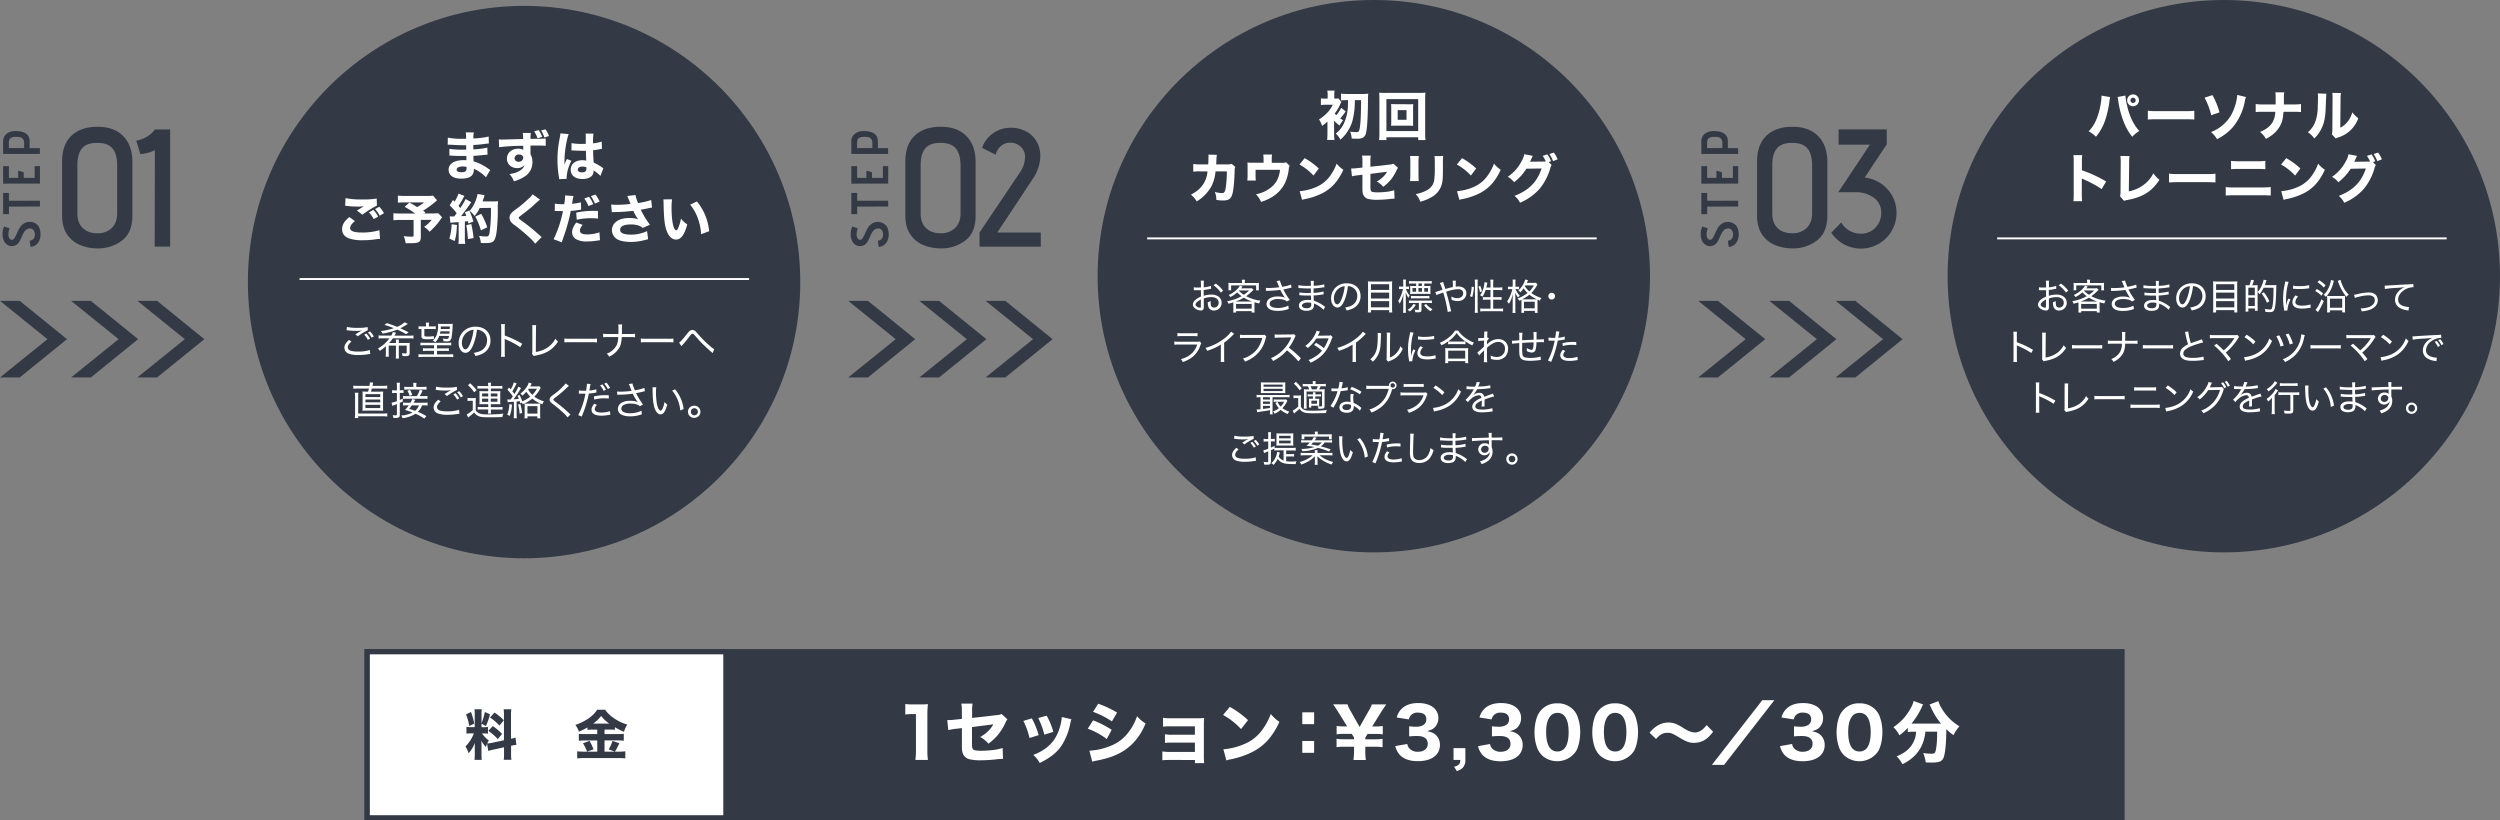 <svg xmlns="http://www.w3.org/2000/svg" width="1414.7" height="464.29" viewBox="0 0 1414.7 464.29"><rect x="0" y="0" width="1414.7" height="464.29" fill="#808080" stroke="none"/><g id="レイヤー_2" data-name="レイヤー 2"><g id="レイヤー_1-2" data-name="レイヤー 1"><circle cx="296.56" cy="159.62" r="156.29" style="fill:#333a46"/><circle cx="777.41" cy="156.29" r="156.29" style="fill:#333a46"/><circle cx="1258.41" cy="156.29" r="156.29" style="fill:#333a46"/><path d="M212.25,200.28a5.48,5.48,0,0,0-.79.11,38.47,38.47,0,0,1-6,.51,15,15,0,0,1-5.24-.71,3.56,3.56,0,0,1-2.61-3.43c0-1.5.82-2.87,2.63-4.42l1.35,1c-1.44,1.17-2.08,2.19-2.08,3.18s.62,1.66,1.81,2a14.79,14.79,0,0,0,4,.42,20.79,20.79,0,0,0,6.67-.89ZM199,185a26.13,26.13,0,0,0,5.93.53,25.8,25.8,0,0,0,5.81-.44l.11,1.77a32,32,0,0,0-5.66,3.45l-1.35-1.09c1.44-.95,1.84-1.19,2.72-1.7l.58-.31a3.8,3.8,0,0,1,.42-.22,21.11,21.11,0,0,1-3.3.24,40.81,40.81,0,0,1-4.66-.28c-.4-.05-.47-.05-.76-.07Zm11,3.71a13.85,13.85,0,0,1,2.12,2.9l-1.24.71a12.71,12.71,0,0,0-2.1-2.92Zm2.1-1.17a13.93,13.93,0,0,1,2.12,2.83l-1.22.71a13.55,13.55,0,0,0-2.1-2.87Z" transform="translate(-2.71)" style="fill:#fff"/><path d="M226.76,194.09a9,9,0,0,0-.11-1.92h1.84a8.65,8.65,0,0,0-.11,1.92h4.15a17.4,17.4,0,0,0,2.06-.09,12.38,12.38,0,0,0-.09,1.7v4c0,.89-.15,1.29-.64,1.55a4.58,4.58,0,0,1-1.9.29c-.33,0-1-.05-1.48-.09a6.26,6.26,0,0,0-.36-1.64,9.38,9.38,0,0,0,1.86.2c.71,0,.88-.11.88-.62v-3.82h-4.48v5a14.07,14.07,0,0,0,.13,2.32h-1.88a16.26,16.26,0,0,0,.13-2.32v-5h-4.09v4a13.88,13.88,0,0,0,.11,2.26h-1.85a17.22,17.22,0,0,0,.13-2.26V195.9a27.59,27.59,0,0,1-3.45,2.68,4.87,4.87,0,0,0-1-1.4,20.19,20.19,0,0,0,6.48-5.74h-3.56a18,18,0,0,0-2.59.13v-1.79a17.6,17.6,0,0,0,2.59.13h4.58a7.52,7.52,0,0,0,.88-2l1.84.39-.47.87c-.2.37-.24.46-.42.77h8.18a17.15,17.15,0,0,0,2.55-.13v1.79a15.39,15.39,0,0,0-2.55-.13H225a22.55,22.55,0,0,1-2.1,2.65Zm5.75-5a45.1,45.1,0,0,0-5-2.56,38.09,38.09,0,0,1-8.31,2.23,7.25,7.25,0,0,0-1-1.46,29.66,29.66,0,0,0,7.34-1.61,46.67,46.67,0,0,0-5.31-1.84l1.46-1c1.81.6,3.82,1.33,5.73,2.1a16,16,0,0,0,4.26-2.56l1.84.9c-.4.23-.4.23-.78.47a36.78,36.78,0,0,1-3.49,2c1.35.62,1.7.8,4.69,2.28Z" transform="translate(-2.71)" style="fill:#fff"/><path d="M243.09,195.37a13,13,0,0,0-2.46.13v-1.65a13.72,13.72,0,0,0,2.46.13h12.53a13.22,13.22,0,0,0,2.41-.13v1.65a14.09,14.09,0,0,0-2.41-.13H250v1.77h4.43a12,12,0,0,0,2.27-.13v1.63a17.77,17.77,0,0,0-2.27-.11H250v2h6.7a23.42,23.42,0,0,0,2.48-.11v1.68a22.72,22.72,0,0,0-2.61-.14H242.09a23.54,23.54,0,0,0-2.56.14v-1.68a17.2,17.2,0,0,0,2.45.11h6.32v-2h-3.93a18.32,18.32,0,0,0-2.32.11V197a12.37,12.37,0,0,0,2.32.13h3.93v-1.77Zm4.22-10.66a11.73,11.73,0,0,0,2-.11v1.68a13.32,13.32,0,0,0-2-.11h-4.47v3.61c0,.57.31.66,2.15.66a21.19,21.19,0,0,0,3.25-.22l0,1.59c-1.13.11-2.32.16-3.58.16-2.72,0-3.45-.36-3.45-1.64v-4.16a10.87,10.87,0,0,0-1.64.11V184.6a11.66,11.66,0,0,0,2,.11h2.21v-.42a9.81,9.81,0,0,0-.11-1.72h1.86a9.77,9.77,0,0,0-.11,1.7v.44Zm3.94,5.4a9.1,9.1,0,0,1-2.28,3.6,4,4,0,0,0-1.37-1,7.52,7.52,0,0,0,2.32-3.52,15,15,0,0,0,.71-4.84,10.34,10.34,0,0,0-.09-1.13c.51,0,1.28.09,2.23.09h3.91a18.79,18.79,0,0,0,2.26-.09,12.38,12.38,0,0,0-.09,1.42,58.57,58.57,0,0,1-.53,5.88,3.4,3.4,0,0,1-1,2.27,3,3,0,0,1-1.91.38c-.44,0-1,0-1.74-.07a4.58,4.58,0,0,0-.38-1.54,12.59,12.59,0,0,0,2.15.22c1,0,1.1-.18,1.37-1.66Zm.66-2.63c-.09.55-.13.77-.27,1.35H257c.07-.62.07-.71.14-1.35Zm5.37-2.74h-5.13c0,.7,0,.86-.06,1.43h5.1Z" transform="translate(-2.71)" style="fill:#fff"/><path d="M274.84,198.47a6.49,6.49,0,0,0,3.5-5.91,5.71,5.71,0,0,0-3.27-5.37,6,6,0,0,0-2.48-.6,32.36,32.36,0,0,1-2.21,8.85c-1.26,2.89-2.59,4.22-4.25,4.22-2.23,0-3.87-2.36-3.87-5.59a9.18,9.18,0,0,1,2.37-6.19,9.44,9.44,0,0,1,7.27-3c5,0,8.36,3.1,8.36,7.76a8.16,8.16,0,0,1-4.84,7.65,14.4,14.4,0,0,1-3.69,1.15,4.5,4.5,0,0,0-1-1.79A12.17,12.17,0,0,0,274.84,198.47Zm-7.31-10.79a7.53,7.53,0,0,0-3.45,6.41c0,2,.88,3.6,2,3.6.86,0,1.7-1,2.61-3.09a30.52,30.52,0,0,0,2-8A6.25,6.25,0,0,0,267.53,187.68Z" transform="translate(-2.71)" style="fill:#fff"/><path d="M286.21,201.89a14.41,14.41,0,0,0,.14-2.56V185.86a11.58,11.58,0,0,0-.14-2.43h2.24a17.4,17.4,0,0,0-.11,2.5v3.94a57.44,57.44,0,0,1,9.88,4.66l-1.11,1.93a46.26,46.26,0,0,0-8.13-4.34,5,5,0,0,1-.73-.37,14,14,0,0,1,.09,1.81v5.77a19.35,19.35,0,0,0,.11,2.56Z" transform="translate(-2.71)" style="fill:#fff"/><path d="M306.12,184a13.56,13.56,0,0,0-.11,2.28l-.09,12.89a16.64,16.64,0,0,0,6.26-2.28,13.19,13.19,0,0,0,4.82-5.24,6.8,6.8,0,0,0,1.48,1.66c-3,4.55-6.41,6.67-12.4,7.85a5.23,5.23,0,0,0-1.31.33l-1-1.28a5.15,5.15,0,0,0,.18-1.66l0-12.23a14.1,14.1,0,0,0-.08-2.32Z" transform="translate(-2.71)" style="fill:#fff"/><path d="M322.07,191.57a23.91,23.91,0,0,0,3.05.13h12.42a18.3,18.3,0,0,0,3-.13v2.19a25.52,25.52,0,0,0-3-.11H325.14a23.76,23.76,0,0,0-3.07.11Z" transform="translate(-2.71)" style="fill:#fff"/><path d="M359.31,189a16,16,0,0,0,2.76-.15v2a23.19,23.19,0,0,0-2.74-.11h-4.77c-.16,3-.58,4.71-1.62,6.37a12.81,12.81,0,0,1-5.53,4.73,4.84,4.84,0,0,0-1.39-1.7,10.33,10.33,0,0,0,5.46-4.49c.69-1.31.93-2.32,1.11-4.91h-5.84a23.7,23.7,0,0,0-2.74.11v-2a19.16,19.16,0,0,0,2.76.15h5.91c0-.84,0-1.28,0-1.88v-1.5a11.61,11.61,0,0,0-.11-2h2.21a9,9,0,0,0-.13,2v1.52c0,1.59,0,1.59,0,1.88Z" transform="translate(-2.71)" style="fill:#fff"/><path d="M365.35,191.57a24,24,0,0,0,3,.13h12.43a18.15,18.15,0,0,0,3-.13v2.19a25.43,25.43,0,0,0-3-.11H368.42a24,24,0,0,0-3.07.11Z" transform="translate(-2.71)" style="fill:#fff"/><path d="M387,193.89c.86-.55,2.32-2.19,4.55-5.06a9.45,9.45,0,0,1,1.17-1.33,2.6,2.6,0,0,1,1.77-.8,2.74,2.74,0,0,1,2,1c.22.22.68.72,1.55,1.72a60.31,60.31,0,0,0,6.92,6.79,9.35,9.35,0,0,0,1.94,1.37l-.93,2.23c-.22-.22-.26-.26-.59-.55-1.4-1.15-4.12-3.65-5.53-5.09-1.15-1.15-2-2.14-4.05-4.44-.55-.64-.88-.89-1.24-.89s-.61.16-1.63,1.49a64.71,64.71,0,0,1-4.2,5.08c-.18.22-.25.29-.4.49Z" transform="translate(-2.71)" style="fill:#fff"/><path d="M211.78,218.36a12.2,12.2,0,0,0,.26-2l1.84.18c-.07.27-.13.53-.25,1.11,0,.22-.06.28-.15.7h5.88a15.49,15.49,0,0,0,2.48-.15V220a18.11,18.11,0,0,0-2.48-.13h-6.23c-.25.91-.27,1.06-.49,1.75H217c1.24,0,1.92,0,2.56-.09a22.81,22.81,0,0,0-.09,2.5v6a21.36,21.36,0,0,0,.09,2.41c-.68,0-1.26-.07-2.56-.07h-6.66c-1.26,0-1.85,0-2.54.07a19.87,19.87,0,0,0,.09-2.41v-6a21.53,21.53,0,0,0-.09-2.5c.64.06,1.35.09,2.56.09H211a15.48,15.48,0,0,0,.49-1.75H205a19.81,19.81,0,0,0-2.37.13v-1.81a14.93,14.93,0,0,0,2.39.15ZM219.65,234a12.06,12.06,0,0,0,2.21-.14v1.86a14.19,14.19,0,0,0-2.34-.15H205.39v1h-1.9a19.1,19.1,0,0,0,.15-2.72V224.6a15.39,15.39,0,0,0-.13-2.37h2a21.46,21.46,0,0,0-.11,2.32V234Zm-10.15-9.31h8.38v-1.66H209.5Zm0,3h8.38V226.1H209.5Zm0,3.21h8.38v-1.82H209.5Z" transform="translate(-2.71)" style="fill:#fff"/><path d="M227.31,218.81a13.2,13.2,0,0,0-.16-2.24h1.93a11.82,11.82,0,0,0-.14,2.21v2.06h.67a8.09,8.09,0,0,0,1.43-.09v1.66a8.8,8.8,0,0,0-1.41-.09h-.69v4c.56-.24.82-.35,1.66-.77l.07,1.61c-.75.38-1,.49-1.73.8v6.83c0,1.37-.57,1.72-2.74,1.72a7.34,7.34,0,0,1-.88,0,5.73,5.73,0,0,0-.42-1.64,8.44,8.44,0,0,0,1.61.16c.62,0,.8-.13.8-.6v-5.75c-.71.27-.93.36-1.31.49a8.28,8.28,0,0,0-1.28.51l-.42-1.79a19.4,19.4,0,0,0,3-.89v-4.62H226.2a11.57,11.57,0,0,0-1.61.09v-1.7a9,9,0,0,0,1.66.13h1.06Zm14.24,10.57a9.65,9.65,0,0,1-2.39,3.67,33.08,33.08,0,0,1,4.84,2.43l-1.19,1.39a29.42,29.42,0,0,0-5-2.74,17.29,17.29,0,0,1-7.3,2.52,5.5,5.5,0,0,0-.77-1.53,15.24,15.24,0,0,0,6.41-1.7,38.62,38.62,0,0,0-4.25-1.44,18.94,18.94,0,0,0,2.13-2.6h-1.18a12.36,12.36,0,0,0-2.07.11v-1.71a12.4,12.4,0,0,0,2.1.11H235a10.84,10.84,0,0,0,1-2.08l1.73.43c-.6,1.06-.73,1.28-.95,1.65h5.75a12.37,12.37,0,0,0,2.14-.11v1.71a12.75,12.75,0,0,0-2.12-.11Zm-3-5.22a12.31,12.31,0,0,0,1.68-3.61l1.57.45a15.71,15.71,0,0,1-1.63,3.16h2.23a14,14,0,0,0,2.19-.11v1.7a13,13,0,0,0-2.19-.11h-9.59a11.13,11.13,0,0,0-2,.11v-1.7a10.63,10.63,0,0,0,1.9.11Zm3.21-5.22a14.07,14.07,0,0,0,2.3-.11v1.7a12.42,12.42,0,0,0-2.17-.11h-8.27a12,12,0,0,0-2.14.11v-1.7a14.24,14.24,0,0,0,2.28.11h2.87v-.64a8.87,8.87,0,0,0-.13-1.66h1.9a10.44,10.44,0,0,0-.11,1.66v.64Zm-7.05,1.68a16.44,16.44,0,0,1,1.28,2.85l-1.48.55a12,12,0,0,0-1.24-2.85Zm1.06,8.76c-.53.77-.78,1.08-1.48,2,1.66.51,2.32.73,3.29,1.11a6.82,6.82,0,0,0,2.19-3.07Z" transform="translate(-2.71)" style="fill:#fff"/><path d="M262.69,234.11a5.79,5.79,0,0,0-.8.11,38.24,38.24,0,0,1-5.94.51,15.15,15.15,0,0,1-5.24-.71,3.57,3.57,0,0,1-2.61-3.43c0-1.5.82-2.87,2.63-4.42l1.35,1c-1.44,1.17-2.08,2.19-2.08,3.18s.62,1.66,1.81,2a14.36,14.36,0,0,0,4,.42,20.86,20.86,0,0,0,6.68-.88Zm-13.22-15.3a26,26,0,0,0,5.92.53,25.69,25.69,0,0,0,5.82-.45l.11,1.77a33.3,33.3,0,0,0-5.66,3.45L254.31,223c1.44-.95,1.84-1.19,2.72-1.7l.57-.31.42-.22a22.17,22.17,0,0,1-3.29.24,38.9,38.9,0,0,1-4.67-.29l-.75-.06Zm11,3.71a13.55,13.55,0,0,1,2.13,2.9l-1.24.7a12.87,12.87,0,0,0-2.1-2.91Zm2.1-1.17a13.37,13.37,0,0,1,2.13,2.83l-1.22.71a13.87,13.87,0,0,0-2.1-2.88Z" transform="translate(-2.71)" style="fill:#fff"/><path d="M267.3,225.17a9,9,0,0,0,1.72.11h1.28a9.67,9.67,0,0,0,1.68-.11c-.06.71-.09,1.24-.09,2.37V232a2.86,2.86,0,0,0,1.07,1.35c1.23.89,2.52,1.15,5.57,1.15a69,69,0,0,0,9.06-.42A6.4,6.4,0,0,0,287,236c-2,.07-5,.14-7.76.14-3.65,0-5-.2-6.35-1a5.39,5.39,0,0,1-1.88-1.77,19.59,19.59,0,0,1-2.5,2.19c-.37.29-.53.42-.86.71l-.84-1.75a14,14,0,0,0,3.43-2.52v-5.19h-1.39a8.28,8.28,0,0,0-1.57.11Zm1.45-8.31a28.89,28.89,0,0,1,3.63,3.94L271.05,222a20.57,20.57,0,0,0-3.53-4Zm6.13,3a10.13,10.13,0,0,0-2,.12v-1.62a18.91,18.91,0,0,0,2.36.11H279a16,16,0,0,0-.16-1.9h1.79a10.1,10.1,0,0,0-.15,1.9h4.13a19.79,19.79,0,0,0,2.37-.11V220a13.48,13.48,0,0,0-2.23-.12h-4.27v1.51h3.63a13.5,13.5,0,0,0,1.76-.09,12,12,0,0,0-.08,1.55v4.49a11,11,0,0,0,.08,1.48,13,13,0,0,0-1.76-.09h-3.63v1.64h4.35a13.08,13.08,0,0,0,2.24-.12v1.6a13.82,13.82,0,0,0-2.24-.11h-4.35V232a14.06,14.06,0,0,0,.13,2h-1.77a11.81,11.81,0,0,0,.16-2v-.28h-3.78c-.89,0-1.73,0-2.21.08v-1.57a12.31,12.31,0,0,0,2.21.12H279v-1.64h-3.27a14.67,14.67,0,0,0-1.77.09,11.88,11.88,0,0,0,.09-1.48v-4.56a12,12,0,0,0-.09-1.48,12.81,12.81,0,0,0,1.74.09H279v-1.51Zm.64,2.81v1.68H279v-1.68Zm0,2.94v1.79H279v-1.79Zm4.91-1.26h3.76v-1.68h-3.76Zm0,3h3.76v-1.79h-3.76Z" transform="translate(-2.71)" style="fill:#fff"/><path d="M292.42,229a23.51,23.51,0,0,1-1.22,6.32l-1.43-.64a19.38,19.38,0,0,0,1.19-6.06Zm-2.61-3a3.14,3.14,0,0,0,.84.07c.18,0,.55,0,1,0,.26-.34.68-.91,1.26-1.75a25.86,25.86,0,0,0-3.06-3.78l.91-1.26c.47.51.62.71.93,1.06a14.24,14.24,0,0,0,1.81-4l1.59.64a7,7,0,0,0-.46.84,41.46,41.46,0,0,1-2,3.65,18.86,18.86,0,0,1,1.15,1.5,21.55,21.55,0,0,0,2.23-4.18l1.55.8c-.07.11-.49.77-1.22,2s-2.14,3.25-3.05,4.4c1.29-.09,1.93-.16,3-.31a13.41,13.41,0,0,0-.77-1.64l1.21-.51a24.64,24.64,0,0,1,1.51,3.56,17,17,0,0,0,4.53-2.63,14.18,14.18,0,0,1-2.21-2.81,15.85,15.85,0,0,1-2.26,2.24,4.4,4.4,0,0,0-1.1-1.15,14.32,14.32,0,0,0,3.21-3.28,9,9,0,0,0,1.54-3l1.66.6c-.11.2-.2.35-.35.66-.25.47-.31.56-.53.93h3.11a10.67,10.67,0,0,0,2-.11l.91,1a3.39,3.39,0,0,0-.54.77,19.48,19.48,0,0,1-3.14,4.14,15.78,15.78,0,0,0,5.42,2.61,5.28,5.28,0,0,0-.82,1.7,17.68,17.68,0,0,1-5.77-3.21,19.64,19.64,0,0,1-4.4,2.81,14.88,14.88,0,0,0,1.73.05h5.44c.86,0,1.28,0,1.77-.07a15.58,15.58,0,0,0-.07,1.81v4.31a14.1,14.1,0,0,0,.11,2.26h-1.7v-1.13H301.2v1.13h-1.71a13.45,13.45,0,0,0,.11-2.23V230.1a13.85,13.85,0,0,0-.06-1.79c-.33.16-.49.22-1,.45a4.59,4.59,0,0,0-.48-.91l-.93.37c-.16-.59-.22-.81-.36-1.23-.72.11-.9.13-1.72.22v7.23a14.91,14.91,0,0,0,.13,2.23h-1.79a15,15,0,0,0,.13-2.25v-7.06l-.48,0c-2.17.15-2.28.17-3,.26Zm7.36,2.61a34.74,34.74,0,0,1,1,5.09l-1.42.39a22.29,22.29,0,0,0-.9-5.15Zm4,5.44h5.66v-4.22H301.2Zm.66-14.06c-.11.17-.15.22-.26.37a10.83,10.83,0,0,0,2.36,3.06,13.8,13.8,0,0,0,2.61-3.43Z" transform="translate(-2.71)" style="fill:#fff"/><path d="M324.64,218.36c-.31.23-.57.47-2.72,2.5a62.67,62.67,0,0,1-5.15,4.23c-.75.57-.93.77-.93,1s.13.51,2,1.93a66.63,66.63,0,0,1,7.05,5.95c.33.3.38.35.64.57l-1.66,1.64a18.49,18.49,0,0,0-2.85-3,69,69,0,0,0-5.64-4.67c-1.28-1-1.65-1.52-1.65-2.36a2.26,2.26,0,0,1,.66-1.55,11.67,11.67,0,0,1,1.9-1.53,35,35,0,0,0,6.55-6.1Z" transform="translate(-2.71)" style="fill:#fff"/><path d="M330.29,220.93a18.65,18.65,0,0,0,2.83.18c.35,0,.61,0,1.21,0a25.7,25.7,0,0,0,.49-3.69v-.29l2.08.22a15.61,15.61,0,0,0-.4,2.08c-.13.75-.18,1-.29,1.57a16.93,16.93,0,0,0,3.94-.73l.08,1.82a4.36,4.36,0,0,0-.64.13,27.55,27.55,0,0,1-3.69.48,60.16,60.16,0,0,1-1.5,6.13,63.4,63.4,0,0,1-2.52,6.9l-1.95-.8A43.73,43.73,0,0,0,334,222.76c-.29,0-1.1,0-1.83,0l-1.37,0h-.16l-.4,0Zm10.21,8.18a5.42,5.42,0,0,0-.93,1.28,2.84,2.84,0,0,0-.29,1.17c0,1.22,1.33,1.9,3.72,1.9a16.79,16.79,0,0,0,4.91-.77l.17,2-1,.15a23.25,23.25,0,0,1-4,.38c-3.7,0-5.64-1.17-5.64-3.41,0-1,.35-1.81,1.52-3.36Zm6.72-3.56a22.51,22.51,0,0,0-2.65-.16,20.52,20.52,0,0,0-5.6.73l-.17-1.76a24.62,24.62,0,0,1,6.06-.73c.42,0,.72,0,2.34,0Zm-3.62-8.05a14,14,0,0,1,2,3.05l-1.3.64a14.38,14.38,0,0,0-2-3.07Zm2.25-1a13.43,13.43,0,0,1,2.08,3l-1.28.64a14.5,14.5,0,0,0-2-3Z" transform="translate(-2.71)" style="fill:#fff"/><path d="M359.12,218.63a8.75,8.75,0,0,0-.57-1.33l2.08-.29a7.22,7.22,0,0,0,.62,2c.42,1.11.57,1.48.75,1.86a28.13,28.13,0,0,0,5.37-1.37l.24,1.88c-.42.09-.64.13-1.39.31-1.28.33-2,.48-3.58.79a39.64,39.64,0,0,0,3.93,6.39l-1.76,1a4.24,4.24,0,0,0-1.55-.93,10.91,10.91,0,0,0-3.74-.56,7.54,7.54,0,0,0-4.07.89,2.38,2.38,0,0,0-1.15,2c0,1.63,1.82,2.58,5,2.58a14.83,14.83,0,0,0,6.39-1.43l.27,2a19.18,19.18,0,0,1-6.62,1.19c-2.83,0-4.93-.62-6-1.75a3.65,3.65,0,0,1-1-2.52,4.21,4.21,0,0,1,2.34-3.56,8.92,8.92,0,0,1,4.43-.95,11,11,0,0,1,4.48.73c-.13-.17-.13-.17-.46-.64a31.62,31.62,0,0,1-2-3.4c-.22-.45-.25-.49-.38-.73a62.52,62.52,0,0,1-7.85.57,4.28,4.28,0,0,0-.88.07l-.13-1.9a12,12,0,0,0,1.94.11,55.9,55.9,0,0,0,6.3-.44Z" transform="translate(-2.71)" style="fill:#fff"/><path d="M374.08,219.16a18.41,18.41,0,0,0-.16,2.79,38.59,38.59,0,0,0,.53,6.65c.47,2.28,1.31,3.76,2.1,3.76.38,0,.75-.35,1.06-1.06a15.87,15.87,0,0,0,1.15-3.85,7.83,7.83,0,0,0,1.55,1.48c-1.13,4-2.17,5.55-3.85,5.55-1.34,0-2.58-1.32-3.33-3.56S372.06,226,372,220.46c0-.81,0-.9-.06-1.32Zm10.61,1.13a20.85,20.85,0,0,1,4.86,11.21l-1.9.75a19.81,19.81,0,0,0-4.58-11.17Z" transform="translate(-2.71)" style="fill:#fff"/><path d="M399.07,233a3.42,3.42,0,0,1-3.43,3.45,3.44,3.44,0,1,1,0-6.87A3.41,3.41,0,0,1,399.07,233Zm-5.44,0a2,2,0,1,0,4,0,2,2,0,0,0-2-2A2,2,0,0,0,393.63,233Z" transform="translate(-2.71)" style="fill:#fff"/><path d="M590.47,191.93l-24.36-19.67h4.79l24.28,19.67L570.9,211.59h-4.79Z" transform="translate(-2.71)" style="fill:#333a46;stroke:#333a46;stroke-miterlimit:10;stroke-width:4px"/><path d="M553,191.93l-24.36-19.67h4.79l24.28,19.67-24.28,19.66h-4.79Z" transform="translate(-2.71)" style="fill:#333a46;stroke:#333a46;stroke-miterlimit:10;stroke-width:4px"/><path d="M512.73,191.93l-24.36-19.67h4.79l24.28,19.67-24.28,19.66h-4.79Z" transform="translate(-2.71)" style="fill:#333a46;stroke:#333a46;stroke-miterlimit:10;stroke-width:4px"/><path d="M110.47,191.93,86.11,172.26H90.9l24.28,19.67L90.9,211.59H86.11Z" transform="translate(-2.71)" style="fill:#333a46;stroke:#333a46;stroke-miterlimit:10;stroke-width:4px"/><path d="M73,191.93,48.63,172.26h4.79L77.7,191.93,53.42,211.59H48.63Z" transform="translate(-2.71)" style="fill:#333a46;stroke:#333a46;stroke-miterlimit:10;stroke-width:4px"/><path d="M32.73,191.93,8.37,172.26h4.79l24.28,19.67L13.16,211.59H8.37Z" transform="translate(-2.71)" style="fill:#333a46;stroke:#333a46;stroke-miterlimit:10;stroke-width:4px"/><path d="M757.66,75.37a25.81,25.81,0,0,0,.21,3.8h-4.16a35.09,35.09,0,0,0,.18-3.8V70.16a6.36,6.36,0,0,1,0-.67c0-.39,0-.48,0-.72a32,32,0,0,1-3.05,2.47,14.49,14.49,0,0,0-1.72-3.67,21.68,21.68,0,0,0,4-3.11,17.33,17.33,0,0,0,3.77-5.18h-4a22.55,22.55,0,0,0-2.71.15V55.66a17.67,17.67,0,0,0,2.8.15H754v-2a13.4,13.4,0,0,0-.19-2.53h4.13a10.6,10.6,0,0,0-.18,2.53v2h.33a11.26,11.26,0,0,0,2.08-.12l1.57,2.05a9.88,9.88,0,0,0-.66,1.33A27.31,27.31,0,0,1,758,64.28a9.41,9.41,0,0,0,.91.88A17.21,17.21,0,0,0,761.64,61l2.56,2a29.19,29.19,0,0,1-3.07,4c.51.36.84.58,1.62,1.06a16,16,0,0,0-2,3,28.86,28.86,0,0,1-3.11-2.74Zm7.63-18.71c-1.45,0-2.81.06-3.71.15V53a32.11,32.11,0,0,0,3.71.18h8.86A20.83,20.83,0,0,0,777,53c-.15,1-.15,1-.21,6.12-.09,8-.48,13.92-1.12,16.27A3.78,3.78,0,0,1,774,77.87a6.74,6.74,0,0,1-3.41.61c-.78,0-1.9,0-3-.1a11.15,11.15,0,0,0-.88-3.91,25.62,25.62,0,0,0,3.53.3c1.29,0,1.56-.33,1.9-2.17.51-2.8.75-7.75.78-15.94h-3.53A44.68,44.68,0,0,1,768.12,68a21.27,21.27,0,0,1-3.44,7.23A20.36,20.36,0,0,1,761.25,79a13.9,13.9,0,0,0-2.65-3.41A15.27,15.27,0,0,0,763.12,70a25.19,25.19,0,0,0,2.32-9.8c.06-1.05.06-1.41.09-3.58Z" transform="translate(-2.71)" style="fill:#fff"/><path d="M805.24,79.26V77.69h-18v1.57h-4.13a34.56,34.56,0,0,0,.18-4V56c0-1.44-.06-2.44-.15-3.58a29.82,29.82,0,0,0,3.52.15h19.14a30,30,0,0,0,3.53-.15c-.09,1.08-.15,2.11-.15,3.58V75.25a34.22,34.22,0,0,0,.18,4Zm-18-5.09h18V56.08h-18ZM799.63,59c1.3,0,2,0,2.81-.09-.06.72-.09,1.53-.09,2.41V68.8c0,.94,0,1.66.09,2.41-.79-.06-1.63-.09-2.81-.09H792.7c-1.35,0-2,0-2.8.09.06-.84.09-1.56.09-2.41V61.27c0-.85,0-1.54-.09-2.41.75.06,1.51.09,2.8.09Zm-6,8.8h5V62.32h-5Z" transform="translate(-2.71)" style="fill:#fff"/><path d="M686.42,93.05c.09-1.3.15-2.87.15-4.28a9.73,9.73,0,0,0-.06-1.27l4.79.12a26,26,0,0,0-.27,3.62c0,.63-.06.81-.12,1.78h6.63a5.69,5.69,0,0,0,2.2-.3l2,1.77a4.23,4.23,0,0,0-.36,2.08c-.18,6.21-.69,11.52-1.39,13.53-.81,2.48-2.14,3.35-5.18,3.35a23,23,0,0,1-3.8-.33,10.84,10.84,0,0,0-.87-4.52,15.52,15.52,0,0,0,4,.66c1.41,0,1.8-.6,2.26-3.5a68.51,68.51,0,0,0,.57-8.76l-6.42,0a22.8,22.8,0,0,1-2.35,8.49,23,23,0,0,1-8.29,8.47,14.59,14.59,0,0,0-3.28-3.82c3.91-2,6.3-4.34,7.83-7.45a15.06,15.06,0,0,0,1.45-4.82L686,97h-3.92a19.26,19.26,0,0,0-4.13.18l0-4.4a20.72,20.72,0,0,0,4.22.24Z" transform="translate(-2.71)" style="fill:#fff"/><path d="M727.79,92.14a7.15,7.15,0,0,0,2.71-.3l2,2a4.2,4.2,0,0,0-.48,1.72,25.79,25.79,0,0,1-2.08,7.83,19,19,0,0,1-7.62,8.23,27.62,27.62,0,0,1-6,2.65,14.26,14.26,0,0,0-2.89-4.34,18.65,18.65,0,0,0,6.23-2.29c4.56-2.65,6.82-6.2,7.39-11.57H713.21v2.56a24.26,24.26,0,0,0,.15,3.53h-4.83a24,24,0,0,0,.16-3.53V95c0-1.45,0-2.17-.1-3.05a24.16,24.16,0,0,0,3.47.15h5.67V90.28a22,22,0,0,0-.15-2.84h4.94a18.85,18.85,0,0,0-.15,2.81v1.89Z" transform="translate(-2.71)" style="fill:#fff"/><path d="M741,89.49a42.13,42.13,0,0,1,8,5.85l-3,4a31.55,31.55,0,0,0-7.93-6.24Zm-2.83,18.69a28.94,28.94,0,0,0,9-2.2,18.71,18.71,0,0,0,8.86-7.39,26.19,26.19,0,0,0,3.05-6,16.21,16.21,0,0,0,3.82,3.49c-3,6.45-6.54,10.43-11.78,13.2a38,38,0,0,1-8.77,3.13l-1.33.28a11,11,0,0,0-1.5.42Z" transform="translate(-2.71)" style="fill:#fff"/><path d="M773.67,91.54a18.38,18.38,0,0,0-.21-3.49h4.95a18.08,18.08,0,0,0-.22,3.4v2.92L789,93.14a5.43,5.43,0,0,0,2.23-.51l2.6,2.38a5.08,5.08,0,0,0-.91,1.53,25.9,25.9,0,0,1-3.22,5.22,23.82,23.82,0,0,1-4.25,3.95,12.69,12.69,0,0,0-3.62-3,16.17,16.17,0,0,0,3.44-2.53,11.28,11.28,0,0,0,2.35-3l-9.41,1.2V105a10.69,10.69,0,0,0,.13,2.44c.12.73.51,1.09,1.35,1.24a16.44,16.44,0,0,0,2.65.18,48.37,48.37,0,0,0,5.34-.36,22.54,22.54,0,0,0,4-.88l.18,4.79a26.88,26.88,0,0,0-3.35.28c-2.47.24-4.61.36-6.27.36a20.35,20.35,0,0,1-5.54-.54,4.21,4.21,0,0,1-2.71-2.81c-.28-1-.31-1.44-.31-4.07V98.86l-2,.27a26.66,26.66,0,0,0-3.94.64l-.45-4.43c.39,0,.72,0,.9,0,.6,0,1.63-.09,3-.24l2.5-.27Z" transform="translate(-2.71)" style="fill:#fff"/><path d="M805.58,88.29a33.11,33.11,0,0,0-.18,4.09v5.91c0,1.87.06,3.35.15,4.16h-4.94a36.9,36.9,0,0,0,.18-4.22V92.38a32.07,32.07,0,0,0-.15-4.09Zm13.8,0a30.71,30.71,0,0,0-.15,4v3.2c0,5-.12,6.84-.6,8.68a12,12,0,0,1-6.21,7.59,24.29,24.29,0,0,1-6,2.38,11.38,11.38,0,0,0-2.6-4.31,20,20,0,0,0,5.88-1.93c2.77-1.47,4.13-3.22,4.61-6a48.27,48.27,0,0,0,.33-6.66V92.38a27,27,0,0,0-.18-4.06Z" transform="translate(-2.71)" style="fill:#fff"/><path d="M830.05,89.49a42.35,42.35,0,0,1,8,5.85l-3,4a31.37,31.37,0,0,0-7.93-6.24Zm-2.84,18.69a28.87,28.87,0,0,0,9-2.2,18.71,18.71,0,0,0,8.86-7.39,26.19,26.19,0,0,0,3.05-6,16.41,16.41,0,0,0,3.82,3.49c-3,6.45-6.53,10.43-11.78,13.2a37.79,37.79,0,0,1-8.77,3.13l-1.32.28a10.7,10.7,0,0,0-1.51.42Z" transform="translate(-2.71)" style="fill:#fff"/><path d="M880.73,93.35a6.37,6.37,0,0,0-.76,1.9A32.23,32.23,0,0,1,873.8,107a31.21,31.21,0,0,1-10.94,7.72,12,12,0,0,0-3.11-3.89c8.14-3.14,12.84-7.9,15.31-15.49l-8.56.12a29.76,29.76,0,0,1-7,7.65,11.13,11.13,0,0,0-3.58-3.07,23.56,23.56,0,0,0,7.89-8.95,11,11,0,0,0,1.45-3.83l4.85.94a12.54,12.54,0,0,0-.87,1.8c-.27.61-.4.85-.73,1.51l7.84-.09c.33,0,.63,0,1.08-.06a15.29,15.29,0,0,0-1.74-3.16l2.59-.85a15.12,15.12,0,0,1,2.14,3.89l-1.36.45Zm1.26-7a14.43,14.43,0,0,1,2.14,3.82l-2.56,1a19.81,19.81,0,0,0-2.08-4Z" transform="translate(-2.71)" style="fill:#fff"/><path d="M277.7,100.33a14.3,14.3,0,0,0-1.42-1.39,23,23,0,0,0-5.42-3.46,3.31,3.31,0,0,1,0,.48c0,3.47-2.29,5.12-7.12,5.12-4.58,0-7.17-1.83-7.17-5.09s3.23-5.39,8.59-5.39c.51,0,.87,0,1.51.06l-.06-2.41-2.66,0c-2,0-3,0-5.72-.19-.42,0-.69,0-1.21,0l0-3.85a40.06,40.06,0,0,0,7,.48c.63,0,1.68,0,2.5,0l0-1.75v-.75c-.79,0-1.15,0-1.6,0-1.15,0-3.71-.09-7.63-.3-.36,0-.63,0-.75,0a3.31,3.31,0,0,0-.48,0l.06-4a39.53,39.53,0,0,0,8.26.66c.36,0,1.29,0,2.08-.06a18.91,18.91,0,0,0-.18-3.56h4.55a14.81,14.81,0,0,0-.25,3.41,43,43,0,0,0,8.65-1.08l.12,3.94a19.93,19.93,0,0,0-2.5.27c-2.35.31-4.25.49-6.3.58,0,1.17,0,2,0,2.47a40.74,40.74,0,0,0,7.93-1l.12,4a2.84,2.84,0,0,0-.63.06c-.06,0-.24,0-.51,0-.43.06-.43.06-2.23.24-1.45.15-3.41.3-4.62.37,0,1.62.1,2.68.1,3.13A26.86,26.86,0,0,1,279,95.45c.48.33.67.45,1.12.72Zm-13.17-6.12c-2.11,0-3.41.67-3.41,1.75s1.06,1.51,2.83,1.51c2.05,0,2.81-.64,2.81-2.38,0-.25,0-.61,0-.61A8.08,8.08,0,0,0,264.53,94.21Z" transform="translate(-2.71)" style="fill:#fff"/><path d="M285,78.9c.73.06,1,.09,1.57.09s3.68-.09,12.17-.33a22.09,22.09,0,0,0-.21-3.43h4.55a22.85,22.85,0,0,0-.18,3.34c5.1,0,7.42-.09,8.62-.21l0,4.16a48.36,48.36,0,0,0-5.24-.15c-1.6,0-1.84,0-3.38,0l0,.72v1l0,2.44v.72A8.92,8.92,0,0,1,304,91.8a9.45,9.45,0,0,1-4.76,8.32,20.47,20.47,0,0,1-5.73,2.47,11.6,11.6,0,0,0-2.5-4.07c3.19-.51,5.3-1.32,6.81-2.62a4.35,4.35,0,0,0,1.63-2.5,5.16,5.16,0,0,1-4.25,1.72,6,6,0,0,1-3.62-1.21,5,5,0,0,1-2-4.13c0-3.28,2.66-5.63,6.39-5.63a5.46,5.46,0,0,1,2.83.66,4.42,4.42,0,0,0,0-.48V82.49a133.33,133.33,0,0,0-13.68.78Zm8.89,10.64a2.09,2.09,0,0,0,2.29,2,2.43,2.43,0,0,0,2.62-2.26c0-1.08-.93-1.84-2.35-1.84A2.31,2.31,0,0,0,293.87,89.54Zm13.65-15.91a16.74,16.74,0,0,1,2,3.83l-2.68.78A17.57,17.57,0,0,0,305,74.32Zm3.89-.42A13.92,13.92,0,0,1,313.34,77l-2.59.78a15.88,15.88,0,0,0-1.84-3.95Z" transform="translate(-2.71)" style="fill:#fff"/><path d="M324.54,75.89c-.63,1.27-1.53,5.54-2,9.16a55.31,55.31,0,0,0-.4,5.82c0,.6,0,1.78,0,2.26.67-1.63.88-2.17,1.36-3.14l2.56,1a23.75,23.75,0,0,0-2.71,9.19c0,.12,0,.42.06,1l-4.31.21c0-.39,0-.57-.12-1.2a61.26,61.26,0,0,1-.81-9.88,54.24,54.24,0,0,1,.57-8.11c.12-.91.12-.91.72-4.16a17,17,0,0,0,.36-2.56Zm1.6,5.09a26.86,26.86,0,0,0,5.64.45c.84,0,1.38,0,2.41,0,0-2.23,0-2.23,0-4.24a7.7,7.7,0,0,0-.12-1.57h4.46a34.35,34.35,0,0,0-.21,5.51,25.66,25.66,0,0,0,4.88-1l.15,4.1a7.61,7.61,0,0,0-1.18.18,34.51,34.51,0,0,1-3.82.6c0,2.44.06,3.1.3,7a25,25,0,0,1,4.61,2.62c.45.31.54.37.87.58l-1.65,4.34a18.26,18.26,0,0,0-3.89-3.11,3.47,3.47,0,0,1,0,.51c0,2.66-2.41,4.34-6.24,4.34-4.16,0-6.69-2-6.69-5.24s2.62-5.39,6.6-5.39a9.13,9.13,0,0,1,2.17.24c0-1-.09-2.38-.18-5.58-.88,0-1.39,0-2.05,0-1.09,0-3.77-.09-5.06-.18-.49,0-.49,0-.88,0a.53.53,0,0,0-.18,0Zm6.18,13.29c-1.6,0-2.65.67-2.65,1.69s.9,1.57,2.38,1.57c1.75,0,2.5-.67,2.5-2.17a2.9,2.9,0,0,0,0-.64A5.45,5.45,0,0,0,332.32,94.27Z" transform="translate(-2.71)" style="fill:#fff"/><path d="M203.56,125.12c-1.84,1.47-2.71,2.74-2.71,3.92,0,1.74,2.08,2.53,6.78,2.53a31.94,31.94,0,0,0,9.79-1.33l.33,4.94a24.53,24.53,0,0,0-2.71.28,47.66,47.66,0,0,1-6.81.48,22.92,22.92,0,0,1-7.92-1c-2.72-1-4-2.77-4-5.24s1.23-4.58,4.1-6.87Zm-5.33-13a45.32,45.32,0,0,0,9.73.75,40.67,40.67,0,0,0,7.9-.54l.15,4a55.87,55.87,0,0,0-8.23,5.15l-3.07-2.29c1-.69,3.1-2,4-2.47a26.84,26.84,0,0,1-3.43.18,56.91,56.91,0,0,1-6.24-.36,5.2,5.2,0,0,0-1-.09ZM214,118.79a15.19,15.19,0,0,1,2.68,3.8L214.17,124a16.88,16.88,0,0,0-2.68-3.85Zm3.31-1.81a17.63,17.63,0,0,1,2.69,3.65l-2.42,1.42a18.84,18.84,0,0,0-2.62-3.74Z" transform="translate(-2.71)" style="fill:#fff"/><path d="M250,113.34c-.42.36-.42.36-1,.9a54.89,54.89,0,0,1-6.9,5c.42.3.72.48,1.38.94l-.66.6h4.4a20.31,20.31,0,0,0,3.41-.18l2.26,2.38a10.2,10.2,0,0,0-.64.84,37.33,37.33,0,0,1-6.48,7.33,12,12,0,0,0-3.07-2.78,20.38,20.38,0,0,0,4.31-3.94h-6.18v9.73c0,1.51-.36,2.35-1.2,2.83s-2,.64-4.7.64c-1.21,0-1.57,0-2.69,0a14.36,14.36,0,0,0-1.08-4,30.59,30.59,0,0,0,4.46.3c1,0,1.14-.12,1.14-.82v-8.64h-7.29a37.44,37.44,0,0,0-4.13.18v-4a35.15,35.15,0,0,0,4.25.18h8.11a63.36,63.36,0,0,0-6-3.8l2.68-2.38c1.93,1,2.53,1.36,4.37,2.53a28.23,28.23,0,0,0,4-2.65H231.79a32,32,0,0,0-3.92.15v-4a28.27,28.27,0,0,0,4,.18H245a15.55,15.55,0,0,0,2.74-.15Z" transform="translate(-2.71)" style="fill:#fff"/><path d="M261.29,127.29c-.24,4.7-.43,6.06-1.3,9.1L257,135a30.13,30.13,0,0,0,1.26-8.1Zm-4.07-4.91a6.9,6.9,0,0,0,1.51.12h1c.57-.7.81-1,1.39-1.81a28.29,28.29,0,0,0-3.95-4.46l1.9-3.11c.42.52.57.7.87,1a21.69,21.69,0,0,0,2.23-4.55l3.35,1.29a8.29,8.29,0,0,0-.61,1.09,45,45,0,0,1-2.74,4.58c.39.48.54.63,1,1.21a34.53,34.53,0,0,0,3-5.1l3.22,1.78c-.24.33-.48.63-1,1.48-1.39,2-3.59,5-4.82,6.42,1.53-.06,1.81-.09,3-.18a20,20,0,0,0-.78-2l2.5-1a52.06,52.06,0,0,1,2.32,6.21l-2.83,1.15a11.49,11.49,0,0,0-.28-1.33c-1.32.15-1.32.15-1.74.18v9.31A19.5,19.5,0,0,0,266,138h-3.92a19.08,19.08,0,0,0,.18-3.29v-9l-3.46.21-1.24.15Zm12.17,4.4a59.78,59.78,0,0,1,1.3,7.92l-3.2.6a72.57,72.57,0,0,0-.9-7.89Zm4.79-9.07a21.21,21.21,0,0,1-2.92,4.52,10.7,10.7,0,0,0-2.8-2.87,19.83,19.83,0,0,0,3.28-5.45,21.64,21.64,0,0,0,1.21-4.13l4,.66a10.44,10.44,0,0,0-.42,1.3c-.16.48-.49,1.51-.76,2.23h6.36a16.3,16.3,0,0,0,2.44-.12,42.76,42.76,0,0,0-.15,5.51c0,3.62-.33,8.89-.63,11.33-.45,3.56-1.06,5.22-2.14,6.06-.75.54-2.08.81-4.19.81-.84,0-1.63,0-2.65-.09a13,13,0,0,0-1-4,30.77,30.77,0,0,0,3.89.36c1.36,0,1.69-.36,2.05-2.2a92.48,92.48,0,0,0,.78-14Zm.64,12.62a34.07,34.07,0,0,0-3.17-7.77L275,121a35.59,35.59,0,0,1,3.43,7.65Z" transform="translate(-2.71)" style="fill:#fff"/><path d="M308.32,113a31.82,31.82,0,0,0-3.77,3.29c-1.53,1.41-3.88,3.25-7.26,5.82-.93.69-1.08.84-1.08,1.17s0,.42,2.92,2.53a111.87,111.87,0,0,1,9.19,7.57,10.41,10.41,0,0,0,.91.75l-3.68,3.77a26.14,26.14,0,0,0-3.95-4.16,91.18,91.18,0,0,0-7.83-6.45,7.86,7.86,0,0,1-2.29-2.29,4.58,4.58,0,0,1-.43-1.87,4,4,0,0,1,1.06-2.59,19.11,19.11,0,0,1,2.68-2.2,69.52,69.52,0,0,0,7-5.85,13,13,0,0,0,2.32-2.56Z" transform="translate(-2.71)" style="fill:#fff"/><path d="M316.69,115.23a22.88,22.88,0,0,0,4.31.31h1a35.11,35.11,0,0,0,.51-4.46v-.52l4.76.39a19.61,19.61,0,0,0-.6,2.9c-.12.81-.15.87-.24,1.47a28.68,28.68,0,0,0,5-.84l.15,4.13c-.57.06-.57.06-1.66.24a33.75,33.75,0,0,1-4.25.48,71.34,71.34,0,0,1-1.74,7.45c-.91,3.28-1.24,4.28-2.63,8.25-.3.88-.54,1.57-.69,2.08L316,135.39a65.5,65.5,0,0,0,5.27-15.94h-.84l-3.22-.06h-.58Zm15.7,12c-1.2,1.6-1.53,2.32-1.53,3.31,0,1.42,1.38,2.11,4.31,2.11a22.1,22.1,0,0,0,6.75-1.17l.3,4.46c-.54.06-.78.09-1.54.21a37.22,37.22,0,0,1-5.75.48,11.9,11.9,0,0,1-6.24-1.29,4.49,4.49,0,0,1-2.23-3.92c0-1.63.63-3.17,2.32-5.49Zm8.74-3.53a32.22,32.22,0,0,0-3.88-.21,34.56,34.56,0,0,0-8.17.85l-.3-4a42.26,42.26,0,0,1,9.49-1l2.77,0ZM336,111.35a16.41,16.41,0,0,1,2.41,4.19l-2.71,1.08a18.53,18.53,0,0,0-2.35-4.28Zm3.62-1.27a17,17,0,0,1,2.41,4l-2.65,1.11A21.54,21.54,0,0,0,337.1,111Z" transform="translate(-2.71)" style="fill:#fff"/><path d="M348.54,115.75c.84.09,2.08.15,3.22.15,2.11,0,5.34-.21,7.75-.48-.54-1.42-1.57-3.92-1.84-4.5l4.64-.57a19.66,19.66,0,0,0,1.48,4.55,42,42,0,0,0,7.41-1.72l.48,4.28a21.17,21.17,0,0,0-2.35.43c-1.8.39-1.8.39-4.06.78,1.05,2,1.74,3.25,2.08,3.83.87,1.41,2.19,3.4,3.13,4.7L366.29,129a4.92,4.92,0,0,0-2.11-1.33,13.86,13.86,0,0,0-4.55-.66c-3.8,0-6,1.08-6,3a2.07,2.07,0,0,0,.79,1.66c.87.69,2.8,1.11,5.21,1.11a21.5,21.5,0,0,0,9.25-2l.57,4.58-2.53.64a29.17,29.17,0,0,1-7.26.9c-4,0-7.08-.78-8.68-2.23a6.13,6.13,0,0,1-2-4.43,6,6,0,0,1,2-4.43c1.75-1.63,4.4-2.44,7.93-2.44a14.74,14.74,0,0,1,4.91.72,19.44,19.44,0,0,1-1.39-2.14,14.32,14.32,0,0,1-1-1.93c-.27-.48-.27-.48-.39-.72a87.94,87.94,0,0,1-10.67.7,8.93,8.93,0,0,0-1.42.09Z" transform="translate(-2.71)" style="fill:#fff"/><path d="M383,112.79a35.69,35.69,0,0,0-.27,5c0,7.2,1.11,12.53,2.65,12.53.39,0,.75-.42,1.08-1.23a24.81,24.81,0,0,0,1.6-5.37,14.93,14.93,0,0,0,3.56,3.26c-1.6,5.9-3.56,8.59-6.33,8.59-2.2,0-4-1.6-5.24-4.74s-1.66-6.9-1.84-16a16.25,16.25,0,0,0-.12-2ZM397.08,114A30.81,30.81,0,0,1,404,130.84l-4.55,1.69a30.58,30.58,0,0,0-1.84-9,26.72,26.72,0,0,0-4.33-7.71Z" transform="translate(-2.71)" style="fill:#fff"/><line x1="169.51" y1="157.9" x2="423.9" y2="157.9" style="fill:none;stroke:#fff;stroke-miterlimit:10;stroke-width:1.096px"/><line x1="649.13" y1="134.9" x2="903.52" y2="134.9" style="fill:none;stroke:#fff;stroke-miterlimit:10;stroke-width:1.096px"/><path d="M71.83,136.06a22.17,22.17,0,0,1-14,4.5,25.43,25.43,0,0,1-9.66-1.84,16.49,16.49,0,0,1-7.43-6q-2.9-4.15-2.89-10.7V91.51q0-9.75,5.35-14.77t14.73-5q9.37,0,14.53,5.31t5.16,14.58V122Q77.65,131.57,71.83,136.06Zm-5.4-52c-1.74-2.14-4.62-3.22-8.66-3.22S50.84,81.87,49.1,84s-2.6,5.25-2.6,9.42v27.36c0,3.54,1,6.28,3,8.24S54.23,132,57.77,132A11.26,11.26,0,0,0,66,129Q69,126,69,120.68V93.5Q69,87.26,66.43,84Z" transform="translate(-2.71)" style="fill:#333a46"/><path d="M90.34,84.89a13.89,13.89,0,0,1-3,1.32A23.5,23.5,0,0,1,84,87a17.9,17.9,0,0,1-1.84.23l-2.37-7.67a6.79,6.79,0,0,0,1.89-.42A18.53,18.53,0,0,0,86,77.26a14.74,14.74,0,0,0,4.36-4H99v66.28H90.24Z" transform="translate(-2.71)" style="fill:#333a46"/><path d="M21.62,135.19a3.58,3.58,0,0,0,.8-2.41,4.3,4.3,0,0,0-.42-2,2.74,2.74,0,0,0-1-1.15,2.24,2.24,0,0,0-1.16-.36,3.68,3.68,0,0,0-2.19.64,5,5,0,0,0-1.4,1.58A25.82,25.82,0,0,0,15,134a23.45,23.45,0,0,1-1.36,2.78A5.69,5.69,0,0,1,12,138.54a4.67,4.67,0,0,1-2.69.73,4.58,4.58,0,0,1-2.49-.75,5.42,5.42,0,0,1-1.92-2.26,8.47,8.47,0,0,1-.74-3.72,11.39,11.39,0,0,1,.21-2.41,8.65,8.65,0,0,1,.68-1.94l3.1,1q-.36,1.08-.51,1.74a7.11,7.11,0,0,0-.15,1.54,4.2,4.2,0,0,0,.6,2.5,1.59,1.59,0,0,0,1.52.71,1.82,1.82,0,0,0,1.28-.9,21.73,21.73,0,0,0,1.31-2.55,31.79,31.79,0,0,1,1.69-3.37,7.43,7.43,0,0,1,2.21-2.3,5.82,5.82,0,0,1,3.42-1,5.85,5.85,0,0,1,4.38,1.76c1.15,1.17,1.73,3,1.73,5.36a8.09,8.09,0,0,1-.82,3.76,6,6,0,0,1-2.12,2.38,5.36,5.36,0,0,1-2.69.88l-.51-3.51A3.2,3.2,0,0,0,21.62,135.19Z" transform="translate(-2.71)" style="fill:#333a46"/><path d="M7.77,116.91v4.28H4.47v-12h3.3v4.41H25.31v3.28Z" transform="translate(-2.71)" style="fill:#333a46"/><path d="M4.47,103.92V94H7.74v6.67H13V96.57l3.13.92v3.16h6.19V94h3v9.88Z" transform="translate(-2.71)" style="fill:#333a46"/><path d="M4.47,87.1V80.31a5.42,5.42,0,0,1,2-4.63,8.19,8.19,0,0,1,5-1.5q8,0,8,5.87v3.78h5.81V87.1Zm11.16-8.56A3,3,0,0,0,14,77.6a15.44,15.44,0,0,0-2.37-.15,5.39,5.39,0,0,0-2.42.44A2.15,2.15,0,0,0,8,79.11a6.07,6.07,0,0,0-.28,2v2.68h8.64V81A3.53,3.53,0,0,0,15.63,78.54Z" transform="translate(-2.71)" style="fill:#333a46"/><path d="M549,136.06a22.19,22.19,0,0,1-14,4.5,25.43,25.43,0,0,1-9.66-1.84,16.44,16.44,0,0,1-7.43-6q-2.9-4.15-2.89-10.7V91.51q0-9.75,5.35-14.77t14.72-5q9.38,0,14.54,5.31t5.16,14.58V122Q554.84,131.57,549,136.06Zm-5.4-52c-1.74-2.14-4.63-3.22-8.66-3.22S528,81.87,526.29,84s-2.6,5.25-2.6,9.42v27.36c0,3.54,1,6.28,3,8.24S531.42,132,535,132a11.29,11.29,0,0,0,8.19-3q3.08-3,3.07-8.28V93.5Q546.22,87.26,543.62,84Z" transform="translate(-2.71)" style="fill:#333a46"/><path d="M557,131.57l22.53-33.52A16.56,16.56,0,0,0,582.77,89a7.76,7.76,0,0,0-2.46-6,8.62,8.62,0,0,0-6.06-2.27,7.67,7.67,0,0,0-5.21,2,8.49,8.49,0,0,0-2.84,4.83l-7.76-3.88a16.7,16.7,0,0,1,6.06-8.15,16.91,16.91,0,0,1,10.32-3.22,17.53,17.53,0,0,1,8.61,2.09,14.86,14.86,0,0,1,5.87,5.68,15.94,15.94,0,0,1,2.09,8.14,23.22,23.22,0,0,1-4.17,12.88l-20.17,30.49h24.62v8H557Z" transform="translate(-2.71)" style="fill:#333a46"/><path d="M501.62,135.19a3.58,3.58,0,0,0,.8-2.41,4.3,4.3,0,0,0-.42-2,2.74,2.74,0,0,0-1-1.15,2.24,2.24,0,0,0-1.16-.36,3.68,3.68,0,0,0-2.19.64,5,5,0,0,0-1.4,1.58A25.82,25.82,0,0,0,495,134a23.45,23.45,0,0,1-1.36,2.78,5.69,5.69,0,0,1-1.67,1.76,4.67,4.67,0,0,1-2.69.73,4.58,4.58,0,0,1-2.49-.75,5.42,5.42,0,0,1-1.92-2.26,8.47,8.47,0,0,1-.74-3.72,11.39,11.39,0,0,1,.21-2.41,8.65,8.65,0,0,1,.68-1.94l3.1,1q-.36,1.08-.51,1.74a7.11,7.11,0,0,0-.15,1.54,4.2,4.2,0,0,0,.6,2.5,1.59,1.59,0,0,0,1.52.71,1.82,1.82,0,0,0,1.28-.9,21.73,21.73,0,0,0,1.31-2.55,31.79,31.79,0,0,1,1.69-3.37,7.43,7.43,0,0,1,2.21-2.3,6.41,6.41,0,0,1,7.8.79c1.15,1.17,1.73,3,1.73,5.36a8.09,8.09,0,0,1-.82,3.76,6,6,0,0,1-2.12,2.38,5.36,5.36,0,0,1-2.69.88l-.51-3.51A3.2,3.2,0,0,0,501.62,135.19Z" transform="translate(-2.71)" style="fill:#333a46"/><path d="M487.77,116.91v4.28h-3.3v-12h3.3v4.41h17.54v3.28Z" transform="translate(-2.71)" style="fill:#333a46"/><path d="M484.47,103.92V94h3.27v6.67H493V96.57l3.13.92v3.16h6.19V94h3v9.88Z" transform="translate(-2.71)" style="fill:#333a46"/><path d="M484.47,87.1V80.31a5.42,5.42,0,0,1,2-4.63,8.19,8.19,0,0,1,5-1.5q8,0,8,5.87v3.78h5.81V87.1Zm11.16-8.56A3,3,0,0,0,494,77.6a15.44,15.44,0,0,0-2.37-.15,5.39,5.39,0,0,0-2.42.44A2.15,2.15,0,0,0,488,79.11a6.07,6.07,0,0,0-.28,2v2.68h8.64V81A3.53,3.53,0,0,0,495.63,78.54Z" transform="translate(-2.71)" style="fill:#333a46"/><path d="M1030.93,136.06a22.19,22.19,0,0,1-14,4.5,25.43,25.43,0,0,1-9.66-1.84,16.44,16.44,0,0,1-7.43-6Q997,128.55,997,122V91.51q0-9.75,5.35-14.77t14.73-5q9.36,0,14.53,5.31t5.16,14.58V122Q1036.75,131.57,1030.93,136.06Zm-5.4-52c-1.74-2.14-4.62-3.22-8.66-3.22s-6.93,1.06-8.67,3.18-2.6,5.25-2.6,9.42v27.36c0,3.54,1,6.28,3,8.24s4.75,2.94,8.29,2.94a11.28,11.28,0,0,0,8.19-3q3.07-3,3.07-8.28V93.5Q1028.13,87.26,1025.53,84Z" transform="translate(-2.71)" style="fill:#333a46"/><path d="M1049.2,130.48a12.39,12.39,0,0,0,6.39,1.75,11,11,0,0,0,8.43-3.46,11.69,11.69,0,0,0,3.22-8.28,10.1,10.1,0,0,0-3.88-8.38,17,17,0,0,0-10-3.36h-10.41l17.89-26.89h-17.71V73.24h27.27v8.43l-12.49,18.75.37.09a20.22,20.22,0,0,1,8.62,3.22,19.9,19.9,0,0,1,6.53,7,19.36,19.36,0,0,1,2.47,9.75,19.78,19.78,0,0,1-2.7,10.13,20,20,0,0,1-7.34,7.34,20.14,20.14,0,0,1-26.89-6.3l5.68-5.77A12.33,12.33,0,0,0,1049.2,130.48Z" transform="translate(-2.71)" style="fill:#333a46"/><path d="M982.62,135.19a3.58,3.58,0,0,0,.8-2.41,4.3,4.3,0,0,0-.42-2,2.74,2.74,0,0,0-1-1.15,2.24,2.24,0,0,0-1.16-.36,3.68,3.68,0,0,0-2.19.64,5,5,0,0,0-1.4,1.58A25.82,25.82,0,0,0,976,134a23.45,23.45,0,0,1-1.36,2.78,5.69,5.69,0,0,1-1.67,1.76,4.67,4.67,0,0,1-2.69.73,4.58,4.58,0,0,1-2.49-.75,5.42,5.42,0,0,1-1.92-2.26,8.47,8.47,0,0,1-.74-3.72,11.39,11.39,0,0,1,.21-2.41,8.65,8.65,0,0,1,.68-1.94l3.1,1q-.36,1.08-.51,1.74a7.11,7.11,0,0,0-.15,1.54,4.2,4.2,0,0,0,.6,2.5,1.59,1.59,0,0,0,1.52.71,1.82,1.82,0,0,0,1.28-.9,21.73,21.73,0,0,0,1.31-2.55,31.79,31.79,0,0,1,1.69-3.37,7.43,7.43,0,0,1,2.21-2.3,6.41,6.41,0,0,1,7.8.79c1.15,1.17,1.73,3,1.73,5.36a8.09,8.09,0,0,1-.82,3.76,6,6,0,0,1-2.12,2.38,5.36,5.36,0,0,1-2.69.88l-.51-3.51A3.2,3.2,0,0,0,982.62,135.19Z" transform="translate(-2.71)" style="fill:#333a46"/><path d="M968.77,116.91v4.28h-3.3v-12h3.3v4.41h17.54v3.28Z" transform="translate(-2.71)" style="fill:#333a46"/><path d="M965.47,103.92V94h3.27v6.67H974V96.57l3.13.92v3.16h6.19V94h3v9.88Z" transform="translate(-2.71)" style="fill:#333a46"/><path d="M965.47,87.1V80.31a5.42,5.42,0,0,1,2-4.63,8.19,8.19,0,0,1,5-1.5q8,0,8,5.87v3.78h5.81V87.1Zm11.16-8.56A3,3,0,0,0,975,77.6a15.44,15.44,0,0,0-2.37-.15,5.39,5.39,0,0,0-2.42.44A2.15,2.15,0,0,0,969,79.11a6.07,6.07,0,0,0-.28,2v2.68h8.64V81A3.53,3.53,0,0,0,976.63,78.54Z" transform="translate(-2.71)" style="fill:#333a46"/><path d="M1166.3,163.4c-.38.06-.47.06-1.21.22a28.16,28.16,0,0,1-3,.47v3.3a14.65,14.65,0,0,1,4.37-.69,7.07,7.07,0,0,1,3.67.9,4.37,4.37,0,0,1,2.11,3.75,4.26,4.26,0,0,1-4.33,4.36,3.08,3.08,0,0,1-3.21-2.31,7.58,7.58,0,0,1-.29-2.4,5.35,5.35,0,0,0,1.62-.66c0,.39,0,.56,0,.8a6.49,6.49,0,0,0,.24,1.91,1.71,1.71,0,0,0,1.72,1,2.57,2.57,0,0,0,2.57-2.74c0-1.95-1.62-3.18-4.16-3.18a13.08,13.08,0,0,0-4.25.78v4.33a5.63,5.63,0,0,1-.1,1.47,1.48,1.48,0,0,1-1.58,1,5.66,5.66,0,0,1-3.5-1.36,2.63,2.63,0,0,1-1-2,3.89,3.89,0,0,1,1.66-2.8,11.16,11.16,0,0,1,2.91-1.7V164.2l-.82,0a9.51,9.51,0,0,1-1.14,0l-1.21,0c-.23,0-.39,0-.47,0a3.13,3.13,0,0,0-.39,0v-1.64a10.67,10.67,0,0,0,2.21.16c.47,0,.47,0,1.82-.06V160.9a14.69,14.69,0,0,0-.12-2.07h1.85a11.59,11.59,0,0,0-.11,2v1.78a19.09,19.09,0,0,0,4.1-.84Zm-5.8,6.08c-1.9,1-3,2-3,2.91,0,.43.27.8.82,1.17a3.49,3.49,0,0,0,1.7.56c.37,0,.45-.17.45-1Zm11.3-3.93a16.88,16.88,0,0,0-4.14-4.12l1.31-.94a17.57,17.57,0,0,1,4.12,4Z" transform="translate(-2.71)" style="fill:#fff"/><path d="M1178.86,172.23c0-.45,0-.82,0-1.13-1,.31-1.44.43-2.77.76a3.77,3.77,0,0,0-.76-1.43,25.08,25.08,0,0,0,8.24-2.83,15.66,15.66,0,0,1-2.5-2.15,17.55,17.55,0,0,1-3.85,2.64,4.69,4.69,0,0,0-1-1.17,15.07,15.07,0,0,0,5.34-3.85,6.26,6.26,0,0,0,1-1.44l1.56.52a1.86,1.86,0,0,0-.31.35l-.55.67h4.26a14,14,0,0,0,1.82-.08l.94.86c-.14.14-.16.17-.4.43a28.05,28.05,0,0,1-3.76,3.22,22.73,22.73,0,0,0,8.1,2.52,4.67,4.67,0,0,0-.7,1.6c-1.23-.27-1.64-.39-2.7-.7,0,.37,0,.7,0,1.21v2.83a11.5,11.5,0,0,0,.12,1.8h-1.68v-.78h-8.81v.78h-1.64a17.84,17.84,0,0,0,.1-1.82Zm4.92-12.52a9.22,9.22,0,0,0-.12-1.44h1.84a10,10,0,0,0-.12,1.44v.45h5.67a19.71,19.71,0,0,0,2.32-.1,9.7,9.7,0,0,0-.08,1.43v1.33a9.88,9.88,0,0,0,.08,1.46h-1.58v-2.77h-14.16v2.75h-1.56a10.68,10.68,0,0,0,.09-1.46v-1.31a10.75,10.75,0,0,0-.09-1.43,18.86,18.86,0,0,0,2.22.1h5.49Zm5.18,10.94h.68a21.49,21.49,0,0,1-4.82-2.21,24.87,24.87,0,0,1-4.71,2.21H1189Zm-8.56,4h8.83V172h-8.83Zm1.6-10.14a14.76,14.76,0,0,0,2.82,2.29,19.05,19.05,0,0,0,3-2.44h-5.68Z" transform="translate(-2.71)" style="fill:#fff"/><path d="M1203.9,160.26a8.2,8.2,0,0,0-.54-1.23l1.93-.26a6.71,6.71,0,0,0,.57,1.82c.39,1,.54,1.37.7,1.72a26.36,26.36,0,0,0,5-1.27l.22,1.74-1.29.29c-1.18.31-1.86.45-3.32.74a38.06,38.06,0,0,0,3.65,5.92l-1.64.88a4,4,0,0,0-1.43-.86,10.2,10.2,0,0,0-3.47-.51,7,7,0,0,0-3.77.82,2.19,2.19,0,0,0-1.06,1.82c0,1.52,1.68,2.4,4.63,2.4A13.68,13.68,0,0,0,1210,173l.25,1.86a17.74,17.74,0,0,1-6.13,1.11c-2.62,0-4.57-.58-5.53-1.62a3.42,3.42,0,0,1-.92-2.34,3.89,3.89,0,0,1,2.17-3.3,8.27,8.27,0,0,1,4.1-.88,10.18,10.18,0,0,1,4.16.68c-.13-.16-.13-.16-.43-.59a32.34,32.34,0,0,1-1.87-3.16c-.2-.41-.22-.45-.35-.68a59.63,59.63,0,0,1-7.27.54,4.59,4.59,0,0,0-.82.06l-.12-1.76a11.61,11.61,0,0,0,1.8.1,52.43,52.43,0,0,0,5.84-.41Z" transform="translate(-2.71)" style="fill:#fff"/><path d="M1229.92,175.28a15.42,15.42,0,0,0-4.19-2.95c-.45-.22-.45-.22-1.18-.53,0,.25,0,.35,0,.53a4.47,4.47,0,0,1-.49,2.11c-.54.95-1.91,1.46-3.86,1.46-2.58,0-4.2-1.13-4.2-2.93,0-2,1.91-3.22,5.06-3.22a12.69,12.69,0,0,1,1.81.12c0-.49,0-.49-.11-2.6l-2.31,0c-1.21,0-2.22,0-3.53-.16-.24,0-.41,0-.53,0h-.18l0-1.6a26.16,26.16,0,0,0,4.73.33c.47,0,1.09,0,1.78,0,0-2,0-2.24,0-2.57-.69,0-1,0-1.43,0-1.23,0-3.49-.1-4.94-.2a3.6,3.6,0,0,0-.41,0,1.8,1.8,0,0,0-.29,0l0-1.66a26.63,26.63,0,0,0,5.33.41l1.72,0a15.87,15.87,0,0,0-.1-2.83h1.84a20.41,20.41,0,0,0-.14,2.77,27.47,27.47,0,0,0,6-.82l.08,1.66a11.87,11.87,0,0,0-1.48.18,45.52,45.52,0,0,1-4.65.45c0,1.11,0,1.42,0,2.54a25.8,25.8,0,0,0,5.62-.8l.08,1.66c-.35,0-.41,0-2,.27-.8.12-2.62.29-3.69.35.06,2.09.06,2.09.1,2.93a18.19,18.19,0,0,1,5.7,3c.35.23.43.31.72.47Zm-9-4.07a4.11,4.11,0,0,0-2.85.86,1.21,1.21,0,0,0-.33.86c0,.94,1,1.49,2.63,1.49a3,3,0,0,0,2.17-.63,2.46,2.46,0,0,0,.41-1.68c0-.17,0-.7,0-.7A8.26,8.26,0,0,0,1220.9,171.21Z" transform="translate(-2.71)" style="fill:#fff"/><path d="M1245.77,172.93a6,6,0,0,0,3.24-5.47,5.45,5.45,0,0,0-5.33-5.54,30,30,0,0,1-2,8.2c-1.17,2.68-2.4,3.91-3.93,3.91-2.07,0-3.59-2.19-3.59-5.18a8.56,8.56,0,0,1,2.19-5.74,8.78,8.78,0,0,1,6.74-2.77c4.66,0,7.75,2.87,7.75,7.2a7.57,7.57,0,0,1-4.49,7.09,13.21,13.21,0,0,1-3.42,1.06A4.12,4.12,0,0,0,1242,174,11.11,11.11,0,0,0,1245.77,172.93Zm-6.78-10a7,7,0,0,0-3.2,5.94c0,1.86.82,3.34,1.89,3.34.79,0,1.57-.94,2.41-2.87a28.18,28.18,0,0,0,1.83-7.38A5.81,5.81,0,0,0,1239,162.93Z" transform="translate(-2.71)" style="fill:#fff"/><path d="M1266.67,159.3a15.61,15.61,0,0,0,2.13-.1,12.82,12.82,0,0,0-.11,1.92v13.41a17.16,17.16,0,0,0,.13,2.27h-1.76v-1.31h-10.31v1.31H1255a16.6,16.6,0,0,0,.12-2.17V161.27a16,16,0,0,0-.1-2.07,17.39,17.39,0,0,0,2.21.1Zm.39,4.77v-3.25h-10.31v3.25Zm-10.31,4.86h10.31v-3.36h-10.31Zm0,5h10.31v-3.54h-10.31Z" transform="translate(-2.71)" style="fill:#fff"/><path d="M1275.62,161.41a14.11,14.11,0,0,0,.88-3.07l1.7.28a26.92,26.92,0,0,1-1,2.79h1.29a16,16,0,0,0,1.79-.08c0,.53-.07,1.06-.07,1.8v2.15a13.13,13.13,0,0,0,2.5-4,13.79,13.79,0,0,0,.95-3l1.68.31a4.15,4.15,0,0,0-.31.84c-.18.56-.45,1.27-.72,1.93h4.8a12.94,12.94,0,0,0,1.78-.08,9.7,9.7,0,0,0-.08,1.39c-.17,7.4-.41,10.41-1,12.27-.43,1.23-1.12,1.69-2.66,1.69a22.06,22.06,0,0,1-2.48-.15,5.23,5.23,0,0,0-.41-1.7,14.37,14.37,0,0,0,2.73.35c1,0,1.16-.14,1.43-.88a25.53,25.53,0,0,0,.68-5.19c.1-1.68.14-3.13.16-6.23h-5.57a18.35,18.35,0,0,1-2.34,3.67,4.68,4.68,0,0,0-1.11-1.21v8.47a18.51,18.51,0,0,0,.11,2.09h-1.6v-1.29H1275v1.78h-1.62a19.05,19.05,0,0,0,.1-2.52V163.34a16.12,16.12,0,0,0-.08-2,13.5,13.5,0,0,0,1.83.08Zm-.64,5.68h3.69v-4.31H1275Zm0,6.08h3.69v-4.71H1275Zm10.53-1.84a19.75,19.75,0,0,0-3-5.21l1.27-.71a22.86,22.86,0,0,1,3.14,5.08Z" transform="translate(-2.71)" style="fill:#fff"/><path d="M1296.43,172.7a17.25,17.25,0,0,1,1.19-3.75l1.23.57a16.63,16.63,0,0,0-1.73,5.78,2,2,0,0,0,0,.39l-1.79.13c0-.33-.06-.45-.12-.86a31,31,0,0,1-.53-5.84,35,35,0,0,1,.9-8.12,15.38,15.38,0,0,0,.29-1.74l1.94.26a24.33,24.33,0,0,0-1,4.08,37.8,37.8,0,0,0-.47,6.27c0,.41,0,1.4,0,1.95s0,.53,0,.88Zm6.72-4.83a4.62,4.62,0,0,0-1.54,3c0,1.39,1.27,2.09,3.75,2.09a14.24,14.24,0,0,0,4.78-.72l.18,1.87-.74.12a23.93,23.93,0,0,1-4.22.39c-2.41,0-3.95-.51-4.81-1.62a3.3,3.3,0,0,1-.62-2,6,6,0,0,1,1.83-3.87Zm-2.83-6.26a14,14,0,0,0,3.47.31,22.64,22.64,0,0,0,5.61-.55l.1,1.74c-.06,0-.53.06-1.41.19a36.31,36.31,0,0,1-4.37.26,25.14,25.14,0,0,1-2.74-.14l-.37,0-.33,0Z" transform="translate(-2.71)" style="fill:#fff"/><path d="M1313.76,163.52a24.59,24.59,0,0,1,3.54,2.5l-.92,1.33a16.34,16.34,0,0,0-3.54-2.68Zm3.91,6.85a39.67,39.67,0,0,1-3.26,6.25L1313,175.3c1-1,2.21-3.05,3.34-5.92Zm-2.52-11.77a20.46,20.46,0,0,1,3.55,2.83l-1,1.27a19.93,19.93,0,0,0-3.56-3Zm8.24.29a23.6,23.6,0,0,1-1.64,4.92,15.47,15.47,0,0,1-2.87,4.2,4,4,0,0,0-1.27-1.15,11.4,11.4,0,0,0,2.56-3.44,15.76,15.76,0,0,0,1.6-5Zm-2.21,17.89h-1.66a18.12,18.12,0,0,0,.1-2.13v-5.33a18.22,18.22,0,0,0-.08-1.91,11.59,11.59,0,0,0,1.74.09h6.86a10.8,10.8,0,0,0,1.64-.09,15.88,15.88,0,0,0-.08,1.93v5.23a16.73,16.73,0,0,0,.1,2.21h-1.68v-1.17h-6.94Zm0-2.62h6.94V169h-6.94Zm6-15.8a13.55,13.55,0,0,0,.86,2.56,15.52,15.52,0,0,0,3.79,5.8,5.88,5.88,0,0,0-1.33,1.27,25.63,25.63,0,0,1-3.07-4.72,28.67,28.67,0,0,1-1.52-3.5c-.12-.33-.18-.49-.33-.84Z" transform="translate(-2.71)" style="fill:#fff"/><path d="M1334.82,166.78a11.27,11.27,0,0,0,2-.37,26.87,26.87,0,0,1,6.29-.9c2.15,0,3.67.65,4.46,2a4.51,4.51,0,0,1,.68,2.43c0,2.42-1.82,4.47-4.84,5.46a18,18,0,0,1-4.28.79,4.83,4.83,0,0,0-.63-1.68h.3a15.23,15.23,0,0,0,4.08-.63c2.32-.76,3.69-2.26,3.69-4s-1.25-2.76-3.63-2.76a22.44,22.44,0,0,0-5.41.82,9.54,9.54,0,0,0-2.25.67Z" transform="translate(-2.71)" style="fill:#fff"/><path d="M1352.15,161.63c.43,0,.61,0,.74,0s.55,0,1.19-.07c2.87-.2,8.48-.51,11.86-.67a13.71,13.71,0,0,0,2.4-.21l.14,1.83h-.24a9.72,9.72,0,0,0-5.23,1.76c-2.07,1.41-3.24,3.28-3.24,5.2s1,3.06,3.08,3.73a10.2,10.2,0,0,0,3.07.52l-.29,2c-.24-.06-.32-.06-.65-.12a11,11,0,0,1-4.53-1.52,5.08,5.08,0,0,1-2.44-4.42c0-3,2-5.66,5.49-7.21-1.31.2-2.29.3-4.51.45a58.11,58.11,0,0,0-6.74.65Z" transform="translate(-2.71)" style="fill:#fff"/><path d="M1142,204.82a14.87,14.87,0,0,0,.12-2.38V190a11.9,11.9,0,0,0-.12-2.26h2.07A15.05,15.05,0,0,0,1144,190v3.65a53,53,0,0,1,9.16,4.32l-1,1.78a43.85,43.85,0,0,0-7.54-4,5.45,5.45,0,0,1-.68-.35,12.4,12.4,0,0,1,.08,1.68v5.35a16.87,16.87,0,0,0,.11,2.38Z" transform="translate(-2.71)" style="fill:#fff"/><path d="M1160.44,188.26a13,13,0,0,0-.1,2.11l-.08,11.95a15.45,15.45,0,0,0,5.8-2.11,12.26,12.26,0,0,0,4.47-4.86,6,6,0,0,0,1.37,1.54c-2.81,4.22-5.94,6.18-11.5,7.27a4.54,4.54,0,0,0-1.21.31l-1-1.19a5.16,5.16,0,0,0,.16-1.54l0-11.33a12.09,12.09,0,0,0-.08-2.15Z" transform="translate(-2.71)" style="fill:#fff"/><path d="M1175.21,195.25a23,23,0,0,0,2.83.12h11.52a17,17,0,0,0,2.76-.12v2a24.44,24.44,0,0,0-2.78-.1h-11.48a23,23,0,0,0-2.85.1Z" transform="translate(-2.71)" style="fill:#fff"/><path d="M1209.71,192.85a15.08,15.08,0,0,0,2.57-.14v1.88a22.44,22.44,0,0,0-2.54-.1h-4.43c-.14,2.78-.53,4.36-1.5,5.9a11.84,11.84,0,0,1-5.12,4.38,4.62,4.62,0,0,0-1.29-1.57,9.55,9.55,0,0,0,5.06-4.16,9.91,9.91,0,0,0,1-4.55h-5.41a23,23,0,0,0-2.55.1v-1.88a18.22,18.22,0,0,0,2.57.14h5.47c0-.78,0-1.19,0-1.74v-1.4a11.12,11.12,0,0,0-.1-1.82h2a8.53,8.53,0,0,0-.12,1.8v1.42c0,1.47,0,1.47,0,1.74Z" transform="translate(-2.71)" style="fill:#fff"/><path d="M1215.3,195.25a23,23,0,0,0,2.83.12h11.52a17,17,0,0,0,2.76-.12v2a24.34,24.34,0,0,0-2.78-.1h-11.48a23,23,0,0,0-2.85.1Z" transform="translate(-2.71)" style="fill:#fff"/><path d="M1241,187.56a34.35,34.35,0,0,0,1.5,6.68c1.25-.51,1.25-.51,4.86-1.74a8.23,8.23,0,0,0,1.35-.55l.7,1.84a49.75,49.75,0,0,0-6.36,2,13,13,0,0,0-3.79,2.11,3,3,0,0,0-1.06,2.19c0,1.07.65,1.77,2,2.11a15.38,15.38,0,0,0,3.43.31,21.18,21.18,0,0,0,6-.74l.18,2a10.78,10.78,0,0,0-1.55.12,38,38,0,0,1-4.67.29c-2.65,0-4.27-.29-5.5-1a3.52,3.52,0,0,1-1.72-3.18,4.57,4.57,0,0,1,1.83-3.46,11.58,11.58,0,0,1,2.7-1.7,45.26,45.26,0,0,1-1.45-5.68,8.31,8.31,0,0,0-.33-1.31Z" transform="translate(-2.71)" style="fill:#fff"/><path d="M1261.07,198.26a26.62,26.62,0,0,0,5.86-6.66,1.69,1.69,0,0,1,.17-.27c-.31,0-.31,0-11.32,0a20,20,0,0,0-2.56.11v-1.93a14.93,14.93,0,0,0,2.58.14h11.69a3.5,3.5,0,0,0,1.31-.14l1,1.19a5.65,5.65,0,0,0-.84,1.12,31.34,31.34,0,0,1-6.74,7.69c.76.84,1.72,2,2.93,3.65l-1.52,1.25a31.94,31.94,0,0,0-3.93-5,34,34,0,0,0-4.08-3.88l1.37-1a33.43,33.43,0,0,1,2.81,2.52Z" transform="translate(-2.71)" style="fill:#fff"/><path d="M1272.6,202.11a18.71,18.71,0,0,0,6-1.54,15.35,15.35,0,0,0,8.3-9.11,5.3,5.3,0,0,0,1.51,1.41,17.82,17.82,0,0,1-6.33,7.89,21,21,0,0,1-7.68,3.07c-.66.15-.82.19-1.27.33Zm1.44-12.7a28.19,28.19,0,0,1,5,3.89l-1.25,1.54a22.73,22.73,0,0,0-5-4.06Z" transform="translate(-2.71)" style="fill:#fff"/><path d="M1292.5,189.75a26.19,26.19,0,0,1,2.5,5.76l-1.79.58a23.5,23.5,0,0,0-2.38-5.8Zm14.48-.1a9,9,0,0,0-.55,2,18.68,18.68,0,0,1-4.9,9.3,21.61,21.61,0,0,1-5.76,3.94,4.83,4.83,0,0,0-1.29-1.6,15.82,15.82,0,0,0,10.19-12.11,9.89,9.89,0,0,0,.26-2Zm-9.24-.88a25.06,25.06,0,0,1,2.48,5.57l-1.76.58a22.44,22.44,0,0,0-2.34-5.66Z" transform="translate(-2.71)" style="fill:#fff"/><path d="M1310.19,195.25a23,23,0,0,0,2.83.12h11.52a17.25,17.25,0,0,0,2.77-.12v2a24.64,24.64,0,0,0-2.79-.1H1313a23,23,0,0,0-2.85.1Z" transform="translate(-2.71)" style="fill:#fff"/><path d="M1338.3,198.26a26.87,26.87,0,0,0,5.87-6.66,2.71,2.71,0,0,1,.16-.27c-.31,0-.31,0-11.31,0a19.81,19.81,0,0,0-2.56.11v-1.93a14.87,14.87,0,0,0,2.58.14h11.68a3.47,3.47,0,0,0,1.31-.14l1,1.19a5.65,5.65,0,0,0-.84,1.12,31.34,31.34,0,0,1-6.74,7.69c.76.84,1.72,2,2.93,3.65l-1.51,1.25a32.66,32.66,0,0,0-3.94-5,33.27,33.27,0,0,0-4.08-3.88l1.38-1a33.14,33.14,0,0,1,2.8,2.52Z" transform="translate(-2.71)" style="fill:#fff"/><path d="M1349.83,202.11a18.71,18.71,0,0,0,6-1.54,15.35,15.35,0,0,0,8.3-9.11,5.2,5.2,0,0,0,1.52,1.41,17.91,17.91,0,0,1-6.34,7.89,21,21,0,0,1-7.68,3.07c-.66.15-.82.19-1.27.33Zm1.44-12.7a28.19,28.19,0,0,1,5,3.89l-1.25,1.54a22.73,22.73,0,0,0-5-4.06Z" transform="translate(-2.71)" style="fill:#fff"/><path d="M1367.88,190.31l.74,0c.29,0,.55,0,1.19-.06,2.87-.21,8.48-.54,11.86-.68a13.71,13.71,0,0,0,2.4-.21l.14,1.83H1384a9.72,9.72,0,0,0-5.23,1.76,6.51,6.51,0,0,0-3.23,5.21c0,1.8,1,3,3.07,3.71a9.91,9.91,0,0,0,3.07.53l-.28,2a3.35,3.35,0,0,0-.66-.13,11.42,11.42,0,0,1-4.53-1.51,5.14,5.14,0,0,1-2.44-4.43c0-3,2-5.66,5.5-7.21-1.32.2-2.3.3-4.51.45a57.55,57.55,0,0,0-6.74.65Zm14.39,6a13.71,13.71,0,0,0-1.83-2.85l1.15-.55a13.21,13.21,0,0,1,1.87,2.81Zm2-1a13.31,13.31,0,0,0-1.81-2.81l1.13-.55a14,14,0,0,1,1.85,2.74Z" transform="translate(-2.71)" style="fill:#fff"/><path d="M1154.68,233.53a14.87,14.87,0,0,0,.12-2.38V218.67a11.71,11.71,0,0,0-.12-2.25h2.07a14.9,14.9,0,0,0-.11,2.31v3.65a53.84,53.84,0,0,1,9.16,4.33l-1,1.78a43.45,43.45,0,0,0-7.54-4,3.65,3.65,0,0,1-.68-.35,12.5,12.5,0,0,1,.08,1.68v5.35a16.78,16.78,0,0,0,.11,2.38Z" transform="translate(-2.71)" style="fill:#fff"/><path d="M1173.11,217a13.06,13.06,0,0,0-.1,2.11l-.08,11.95a15.39,15.39,0,0,0,5.8-2.11,12.2,12.2,0,0,0,4.47-4.86,5.83,5.83,0,0,0,1.37,1.54c-2.81,4.22-5.94,6.19-11.5,7.27a5.51,5.51,0,0,0-1.21.31l-1-1.19a5.08,5.08,0,0,0,.16-1.53l0-11.34A10.89,10.89,0,0,0,1171,217Z" transform="translate(-2.71)" style="fill:#fff"/><path d="M1187.88,224a23,23,0,0,0,2.83.12h11.52A17,17,0,0,0,1205,224v2a24.34,24.34,0,0,0-2.78-.1h-11.48a23,23,0,0,0-2.85.1Z" transform="translate(-2.71)" style="fill:#fff"/><path d="M1208.31,228.88a17.48,17.48,0,0,0,2.64.14h11.23a15.4,15.4,0,0,0,2.69-.14v2a22.9,22.9,0,0,0-2.67-.11h-11.27a22.28,22.28,0,0,0-2.62.11Zm2.07-9.8a12.78,12.78,0,0,0,2.5.15h7.46a12.1,12.1,0,0,0,2.46-.15v2a19.46,19.46,0,0,0-2.44-.1h-7.5a19.59,19.59,0,0,0-2.48.1Z" transform="translate(-2.71)" style="fill:#fff"/><path d="M1228,230.83a19,19,0,0,0,6-1.54,15.37,15.37,0,0,0,8.3-9.12,5.07,5.07,0,0,0,1.52,1.41,17.85,17.85,0,0,1-6.34,7.89,20.83,20.83,0,0,1-7.68,3.08,11,11,0,0,0-1.27.32Zm1.43-12.71a28.66,28.66,0,0,1,5,3.89l-1.25,1.54a23,23,0,0,0-5-4.06Z" transform="translate(-2.71)" style="fill:#fff"/><path d="M1261.19,220.11c-.15.2-.15.2-.35.84a21.06,21.06,0,0,1-4.12,7.76,20.22,20.22,0,0,1-7.17,5.15,3.93,3.93,0,0,0-1.23-1.48,17.39,17.39,0,0,0,7.17-5.06,17.9,17.9,0,0,0,3.5-6.68l-6.7.1a20.37,20.37,0,0,1-4.85,5.29,3.79,3.79,0,0,0-1.4-1.25,15.66,15.66,0,0,0,5.19-5.72,8.77,8.77,0,0,0,1.23-2.91l2,.47a3.51,3.51,0,0,0-.45.8,17.14,17.14,0,0,1-.9,1.79,1.59,1.59,0,0,1,.51-.07h.25c3.12,0,4.86-.06,5.27-.08a2.38,2.38,0,0,0,.88-.1Zm-.48-3.79a12.71,12.71,0,0,1,1.79,2.78l-1.21.58a12.28,12.28,0,0,0-1.74-2.83Zm2.08-.78a14.19,14.19,0,0,1,1.76,2.72l-1.19.6a12.9,12.9,0,0,0-1.74-2.81Z" transform="translate(-2.71)" style="fill:#fff"/><path d="M1271.71,218.84a9.13,9.13,0,0,0,.93-2.73l1.92.29a4.47,4.47,0,0,0-.49,1c-.27.66-.49,1.17-.61,1.38.14,0,.14,0,1.29-.09a27.57,27.57,0,0,0,5.53-.71l.12,1.64-1.58.2c-1.41.19-4,.37-6,.43a15.35,15.35,0,0,1-1.66,2.6,4.73,4.73,0,0,1-.66.76.63.63,0,0,0-.2.17l0,0a.25.25,0,0,0,0,.06,2.17,2.17,0,0,1,.29-.21,4.74,4.74,0,0,1,.69-.51,5.33,5.33,0,0,1,2.83-.84,2.55,2.55,0,0,1,2.77,2.23c1.6-.61,2.44-.92,3.44-1.27a5.18,5.18,0,0,0,1.43-.59l.74,1.68a31.57,31.57,0,0,0-5.43,1.74c0,.68,0,.74,0,1.19,0,.23,0,.66,0,1.07v.84a5.84,5.84,0,0,0,0,.84l-1.68,0a26.46,26.46,0,0,0,.12-2.73v-.63a12.17,12.17,0,0,0-2.45,1.35,2.44,2.44,0,0,0-1.21,1.93c0,1.29,1.16,1.82,4.05,1.82a17.32,17.32,0,0,0,5.58-.82l.18,1.89a5,5,0,0,0-.84.1,35.36,35.36,0,0,1-5.1.39,8.5,8.5,0,0,1-4.2-.8,2.74,2.74,0,0,1-1.39-2.46c0-1.17.71-2.28,2.17-3.32a16.17,16.17,0,0,1,3-1.64c-.12-1-.59-1.46-1.52-1.46a7.47,7.47,0,0,0-4.44,2.16,7.12,7.12,0,0,0-1.64,1.74l-1.36-1.35a20.29,20.29,0,0,0,4.49-5.66l.19-.33-.37,0c-.41,0-2.44,0-2.87-.06l-.41,0a2,2,0,0,0-.43,0l0-1.68a26.08,26.08,0,0,0,4.41.25Z" transform="translate(-2.71)" style="fill:#fff"/><path d="M1288.33,227.53c0-.8,0-1.38.06-2.44a11.56,11.56,0,0,1-2.22,2.13,4.62,4.62,0,0,0-.86-1.46,16.56,16.56,0,0,0,4.08-3.91,7.82,7.82,0,0,0,1-1.78l1.45.88c-.2.26-.31.41-.63.9a13.93,13.93,0,0,1-1.32,1.74v8.24a16.43,16.43,0,0,0,.15,2.52h-1.89a15.24,15.24,0,0,0,.15-2.52Zm3.09-10.91a4.85,4.85,0,0,0-.35.43,19.87,19.87,0,0,1-4.67,4.45,4.25,4.25,0,0,0-1.05-1.27,13.45,13.45,0,0,0,3-2.36,7.62,7.62,0,0,0,1.62-2.21Zm2.93,6.87a17.54,17.54,0,0,0-2.34.12v-1.68a17.54,17.54,0,0,0,2.34.12h7.13a15.83,15.83,0,0,0,2.32-.12v1.68a17.08,17.08,0,0,0-2.3-.12h-1.08v8.75c0,1.41-.54,1.8-2.48,1.8-.74,0-1.58,0-2.46-.08a6.21,6.21,0,0,0-.41-1.66,20.75,20.75,0,0,0,2.85.25c.71,0,.86-.09.86-.5v-8.56Zm-1.52-6.7a15.55,15.55,0,0,0,2.2.12h5.69a15.82,15.82,0,0,0,2.18-.12v1.68a17.37,17.37,0,0,0-2.15-.13H1295a17.6,17.6,0,0,0-2.2.13Z" transform="translate(-2.71)" style="fill:#fff"/><path d="M1309.1,218.18a17.55,17.55,0,0,0-.14,2.58,35.54,35.54,0,0,0,.49,6.17c.43,2.11,1.21,3.49,1.94,3.49.35,0,.7-.33,1-1a14.64,14.64,0,0,0,1.06-3.56,7.26,7.26,0,0,0,1.44,1.37c-1.05,3.73-2,5.14-3.57,5.14-1.25,0-2.39-1.23-3.09-3.3s-1-4.57-1.09-9.69c0-.76,0-.84-.06-1.23Zm9.84,1a19.31,19.31,0,0,1,4.5,10.39l-1.76.69a18.4,18.4,0,0,0-4.24-10.35Z" transform="translate(-2.71)" style="fill:#fff"/><path d="M1341,232.71a15.35,15.35,0,0,0-4.18-3,10.18,10.18,0,0,0-1.19-.53,5.16,5.16,0,0,1,0,.53,4.36,4.36,0,0,1-.49,2.11c-.53.94-1.91,1.46-3.85,1.46-2.59,0-4.2-1.13-4.2-2.94,0-2,1.9-3.21,5.06-3.21a12.54,12.54,0,0,1,1.8.12c0-.49,0-.49-.1-2.6l-2.32,0a33.12,33.12,0,0,1-3.52-.17c-.25,0-.41,0-.53,0h-.19l0-1.59a26.45,26.45,0,0,0,4.73.32c.48,0,1.09,0,1.79,0,0-2,0-2.23,0-2.56-.7,0-1,0-1.44,0-1.23,0-3.48-.1-4.94-.2a3.51,3.51,0,0,0-.41,0,1.63,1.63,0,0,0-.28,0l0-1.66a27.22,27.22,0,0,0,5.32.41l1.73,0a14,14,0,0,0-.11-2.83h1.85a19.69,19.69,0,0,0-.15,2.76,26.87,26.87,0,0,0,6.05-.82l.08,1.66a10.62,10.62,0,0,0-1.47.19c-1.77.24-2.79.35-4.66.45,0,1.11,0,1.41.05,2.54a25.79,25.79,0,0,0,5.61-.8l.08,1.66c-.35,0-.41,0-2,.27-.8.12-2.63.28-3.69.35.06,2.09.06,2.09.1,2.93a18.3,18.3,0,0,1,5.7,3c.34.22.43.3.71.47Zm-9-4.08a4.17,4.17,0,0,0-2.85.86,1.28,1.28,0,0,0-.32.86c0,1,1,1.5,2.62,1.5a3,3,0,0,0,2.17-.64,2.39,2.39,0,0,0,.41-1.68c0-.16,0-.69,0-.69A7.8,7.8,0,0,0,1331.94,228.63Z" transform="translate(-2.71)" style="fill:#fff"/><path d="M1354.23,217.42a9.48,9.48,0,0,0-.1-1.19H1356a18.16,18.16,0,0,0-.1,2.69c3.83,0,5.39-.06,6.07-.14v1.72a32.69,32.69,0,0,0-3.77-.11l-2.28,0v3.94a5.92,5.92,0,0,1,.51,2.54,6.45,6.45,0,0,1-2.8,5.41,12.81,12.81,0,0,1-3.39,1.66,5.22,5.22,0,0,0-1-1.58c2.64-.71,4.22-1.72,5.1-3.32a4.55,4.55,0,0,0,.6-2.07,3.18,3.18,0,0,1-.56.9,3.53,3.53,0,0,1-6.06-2.27,3.53,3.53,0,0,1,3.79-3.48,3,3,0,0,1,2.27.82v-.15c0-.18,0-1.25,0-2.38-3.5.07-8.28.33-9.55.54l-.06-1.76c.41,0,.58,0,.88,0,.56,0,.68,0,3.77-.13,1.75-.06,2.65-.08,4.94-.14Zm-4.3,8.08a1.89,1.89,0,0,0,2,1.94,2.16,2.16,0,0,0,2.27-2.25,1.38,1.38,0,0,0-.41-1.09,2.31,2.31,0,0,0-1.62-.59A2.08,2.08,0,0,0,1349.93,225.5Z" transform="translate(-2.71)" style="fill:#fff"/><path d="M1370.56,231a3.19,3.19,0,1,1-3.18-3.18A3.18,3.18,0,0,1,1370.56,231Zm-5,0a1.86,1.86,0,1,0,3.71,0,1.86,1.86,0,1,0-3.71,0Z" transform="translate(-2.71)" style="fill:#fff"/><path d="M1071.47,191.93l-24.36-19.67h4.79l24.28,19.67-24.28,19.66h-4.79Z" transform="translate(-2.71)" style="fill:#333a46;stroke:#333a46;stroke-miterlimit:10;stroke-width:4px"/><path d="M1034,191.93l-24.36-19.67h4.79l24.28,19.67-24.28,19.66h-4.79Z" transform="translate(-2.71)" style="fill:#333a46;stroke:#333a46;stroke-miterlimit:10;stroke-width:4px"/><path d="M993.73,191.93l-24.36-19.67h4.79l24.28,19.67-24.28,19.66h-4.79Z" transform="translate(-2.71)" style="fill:#333a46;stroke:#333a46;stroke-miterlimit:10;stroke-width:4px"/><path d="M1196.78,54.94a21.55,21.55,0,0,0-.39,2.5,55.65,55.65,0,0,1-2.29,10.22,29,29,0,0,1-5.33,9.73,16,16,0,0,0-4.13-3.07,20.76,20.76,0,0,0,4.31-6.57,39.88,39.88,0,0,0,2.71-10.31,21.69,21.69,0,0,0,.24-3v-.34Zm8.65-.88a41.42,41.42,0,0,0,1.21,6.76,35.55,35.55,0,0,0,3.16,8.34,26.88,26.88,0,0,0,3.5,5,15.32,15.32,0,0,0-4,3.25,31.82,31.82,0,0,1-5.15-9.34,51.88,51.88,0,0,1-2.75-10.91,17.52,17.52,0,0,0-.39-2.26Zm7.69,2.72a3.35,3.35,0,1,1-3.35-3.35A3.35,3.35,0,0,1,1213.12,56.78Zm-4.83,0a1.48,1.48,0,1,0,1.48-1.48A1.48,1.48,0,0,0,1208.29,56.78Z" transform="translate(-2.71)" style="fill:#fff"/><path d="M1218.14,62.65a36.45,36.45,0,0,0,5.52.24h15.25a39.72,39.72,0,0,0,5.51-.21v4.95c-1.21-.09-3.19-.15-5.54-.15h-15.22c-2.63,0-4.34.06-5.52.18Z" transform="translate(-2.71)" style="fill:#fff"/><path d="M1254.69,53.82a44.58,44.58,0,0,1,4,9.77L1254,65.21a40.07,40.07,0,0,0-3.77-9.94Zm19,1.09a12.45,12.45,0,0,0-.79,3,32.38,32.38,0,0,1-6.63,14,29,29,0,0,1-9,6.84,14.73,14.73,0,0,0-3.37-4,23.18,23.18,0,0,0,8.61-5.88,22,22,0,0,0,4.83-8.59,25,25,0,0,0,1.38-6.57Z" transform="translate(-2.71)" style="fill:#fff"/><path d="M1300.34,59.1a32.17,32.17,0,0,0,4.46-.21v4.52a41.58,41.58,0,0,0-4.4-.15h-5.52c-.3,4.19-.78,6.05-2.13,8.34a16.33,16.33,0,0,1-4.8,5.16,34.22,34.22,0,0,1-3,1.84,12.23,12.23,0,0,0-3.35-3.92c3.71-1.57,5.88-3.32,7.24-5.76a12.72,12.72,0,0,0,1.41-5.66h-6.81a40.43,40.43,0,0,0-4.28.15V58.89a27.1,27.1,0,0,0,4.37.21h6.93c0-1.6,0-2.56,0-2.9a29.62,29.62,0,0,0-.15-3.94h5a16.46,16.46,0,0,0-.18,3.07c0,1.09,0,2,0,2.68s0,.76,0,1.09Z" transform="translate(-2.71)" style="fill:#fff"/><path d="M1319.17,53.07c-.12.9-.12.9-.34,6.84-.21,6.27-.78,9.4-2.38,12.69a19.36,19.36,0,0,1-4.12,5.75,13.87,13.87,0,0,0-3.65-3.52,13.94,13.94,0,0,0,4.52-6.9,26.15,26.15,0,0,0,1.09-6.93c0-1.48.12-3.53.12-5.16a23.42,23.42,0,0,0-.12-3Zm8.25-.45a21.31,21.31,0,0,0-.24,3.64l-.15,16a12.18,12.18,0,0,0,4.13-3.38,15,15,0,0,0,2.68-5.33,16.12,16.12,0,0,0,3.38,3.37,17.46,17.46,0,0,1-11.36,10.85,5.74,5.74,0,0,0-1.39.61L1322.24,76a11.41,11.41,0,0,0,.3-2.89l.12-16.94v-.84a21.86,21.86,0,0,0-.12-2.77Z" transform="translate(-2.71)" style="fill:#fff"/><path d="M1176,113.87a31.25,31.25,0,0,0,.18-4.25V91.78a26.49,26.49,0,0,0-.18-4H1181a26.73,26.73,0,0,0-.18,4v4.58a73,73,0,0,1,13.71,6.33L1192,107a65.2,65.2,0,0,0-10.1-5.48,12.33,12.33,0,0,1-1.14-.55v8.68a37.4,37.4,0,0,0,.18,4.19Z" transform="translate(-2.71)" style="fill:#fff"/><path d="M1207.76,88.32a25.84,25.84,0,0,0-.21,3.73l-.18,16.22a20.08,20.08,0,0,0,8.05-3.41,18.38,18.38,0,0,0,5.85-6.81,14.78,14.78,0,0,0,3.43,3.68c-4.28,6.6-9.46,9.85-18.23,11.45a7,7,0,0,0-1.81.51l-2.29-2.71a7.26,7.26,0,0,0,.3-2.77l.12-16.13a2,2,0,0,0,0-.42,24.69,24.69,0,0,0-.18-3.4Z" transform="translate(-2.71)" style="fill:#fff"/><path d="M1230.12,98.26a37.71,37.71,0,0,0,5.51.24h15.25a39.81,39.81,0,0,0,5.52-.21v4.94c-1.21-.09-3.2-.15-5.55-.15h-15.22c-2.62,0-4.34.06-5.51.18Z" transform="translate(-2.71)" style="fill:#fff"/><path d="M1262.21,105.86a29.89,29.89,0,0,0,4.73.21h15.85a43.49,43.49,0,0,0,4.88-.21v4.79c-1.33-.12-2.44-.15-4.79-.15h-16c-2,0-3.53.06-4.67.15Zm3-14.83a29.55,29.55,0,0,0,4.43.21h10.4a29.67,29.67,0,0,0,4.58-.21v4.73a41.08,41.08,0,0,0-4.49-.15h-10.55a40.15,40.15,0,0,0-4.37.15Z" transform="translate(-2.71)" style="fill:#fff"/><path d="M1296.46,89.49a42.13,42.13,0,0,1,8,5.85l-3,4a31.73,31.73,0,0,0-7.93-6.24Zm-2.83,18.69a28.94,28.94,0,0,0,9-2.2,18.71,18.71,0,0,0,8.86-7.39,25.76,25.76,0,0,0,3-6,16.46,16.46,0,0,0,3.83,3.49c-3,6.45-6.54,10.43-11.78,13.2a38,38,0,0,1-8.77,3.13l-1.33.28a11,11,0,0,0-1.5.42Z" transform="translate(-2.71)" style="fill:#fff"/><path d="M1347.15,93.35a5.86,5.86,0,0,0-.76,1.9,32.09,32.09,0,0,1-6.18,11.78,31,31,0,0,1-10.94,7.72,11.79,11.79,0,0,0-3.1-3.89c8.14-3.14,12.84-7.9,15.31-15.49l-8.56.12a30.12,30.12,0,0,1-7,7.65,11.17,11.17,0,0,0-3.59-3.07,23.51,23.51,0,0,0,7.9-8.95,11.24,11.24,0,0,0,1.45-3.83l4.85.94a13.32,13.32,0,0,0-.88,1.8c-.27.61-.39.85-.72,1.51l7.84-.09c.33,0,.63,0,1.08-.06a14.88,14.88,0,0,0-1.75-3.16l2.59-.85a14.55,14.55,0,0,1,2.14,3.89l-1.35.45Zm1.26-7a14.43,14.43,0,0,1,2.14,3.82l-2.56,1a20.34,20.34,0,0,0-2.08-4Z" transform="translate(-2.71)" style="fill:#fff"/><line x1="1130.13" y1="134.9" x2="1384.52" y2="134.9" style="fill:none;stroke:#fff;stroke-miterlimit:10;stroke-width:1.096px"/><path d="M688.05,163.4a11.22,11.22,0,0,0-1.2.23c-1.3.24-2.09.38-3,.47v3.29a14.65,14.65,0,0,1,4.37-.69,7.17,7.17,0,0,1,3.67.9,4.37,4.37,0,0,1,2.11,3.75,4.26,4.26,0,0,1-4.33,4.36,3.07,3.07,0,0,1-3.21-2.31,7.58,7.58,0,0,1-.29-2.4,5.61,5.61,0,0,0,1.62-.65c0,.39,0,.55,0,.79a6.49,6.49,0,0,0,.24,1.91,1.73,1.73,0,0,0,1.72,1,2.58,2.58,0,0,0,2.57-2.75c0-1.95-1.62-3.18-4.16-3.18a13,13,0,0,0-4.24.78v4.33a5.46,5.46,0,0,1-.11,1.47,1.48,1.48,0,0,1-1.58,1,5.68,5.68,0,0,1-3.5-1.36,2.62,2.62,0,0,1-1-2,3.85,3.85,0,0,1,1.66-2.81,10.83,10.83,0,0,1,2.91-1.7V164.2l-.82,0a9.77,9.77,0,0,1-1.15,0l-1.21,0c-.23,0-.39,0-.47,0a3.13,3.13,0,0,0-.39,0v-1.64a10.67,10.67,0,0,0,2.21.16c.47,0,.47,0,1.83-.06V160.9a14.49,14.49,0,0,0-.13-2.07H684a13,13,0,0,0-.1,2v1.78a19.12,19.12,0,0,0,4.09-.84Zm-5.79,6.09c-1.91,1-3,2-3,2.91,0,.43.27.79.82,1.16a3.49,3.49,0,0,0,1.7.56c.37,0,.46-.17.46-1Zm11.29-3.94a16.88,16.88,0,0,0-4.14-4.12l1.31-.94a17.57,17.57,0,0,1,4.12,4Z" transform="translate(-2.71)" style="fill:#fff"/><path d="M700.61,172.23c0-.45,0-.82,0-1.13-1,.31-1.43.44-2.77.76a3.89,3.89,0,0,0-.75-1.43,24.65,24.65,0,0,0,8.23-2.83,15.66,15.66,0,0,1-2.5-2.15,17.55,17.55,0,0,1-3.85,2.64,4.69,4.69,0,0,0-1-1.17,15,15,0,0,0,5.35-3.85,6.71,6.71,0,0,0,1-1.43l1.56.51a1.86,1.86,0,0,0-.31.35l-.55.67h4.26a14,14,0,0,0,1.82-.08l.95.86-.41.43a28,28,0,0,1-3.75,3.22,22.61,22.61,0,0,0,8.09,2.52,4.67,4.67,0,0,0-.7,1.6c-1.23-.27-1.64-.39-2.7-.7,0,.37,0,.7,0,1.21v2.83a11.5,11.5,0,0,0,.12,1.8H711v-.78h-8.81v.78h-1.64a17.68,17.68,0,0,0,.1-1.82Zm4.92-12.52a9,9,0,0,0-.12-1.43h1.84a9.69,9.69,0,0,0-.12,1.43v.45h5.67a19.71,19.71,0,0,0,2.32-.1,9.7,9.7,0,0,0-.08,1.43v1.34a9.82,9.82,0,0,0,.08,1.45h-1.58v-2.77H699.38v2.75h-1.56a9.29,9.29,0,0,0,.09-1.46v-1.31a9.3,9.3,0,0,0-.09-1.43,18.86,18.86,0,0,0,2.22.1h5.49Zm5.18,10.94h.68a21.7,21.7,0,0,1-4.82-2.21,24.27,24.27,0,0,1-4.71,2.21h8.85Zm-8.56,4H711V172h-8.83Zm1.6-10.14a15.09,15.09,0,0,0,2.82,2.29,19.05,19.05,0,0,0,3-2.44h-5.68Z" transform="translate(-2.71)" style="fill:#fff"/><path d="M725.65,160.26a8.2,8.2,0,0,0-.54-1.23l1.93-.26a6.71,6.71,0,0,0,.57,1.82c.39,1,.54,1.37.7,1.72a26.36,26.36,0,0,0,5-1.27l.23,1.74-1.3.29c-1.18.31-1.86.45-3.31.74a37.25,37.25,0,0,0,3.64,5.92l-1.64.88a4,4,0,0,0-1.43-.86,10.14,10.14,0,0,0-3.46-.51,7,7,0,0,0-3.77.82,2.19,2.19,0,0,0-1.07,1.82c0,1.52,1.68,2.4,4.63,2.4a13.64,13.64,0,0,0,5.92-1.33l.25,1.86a17.7,17.7,0,0,1-6.13,1.11c-2.62,0-4.57-.57-5.53-1.62a3.38,3.38,0,0,1-.92-2.34,3.86,3.86,0,0,1,2.17-3.29,8.17,8.17,0,0,1,4.1-.88,10.2,10.2,0,0,1,4.16.67c-.13-.16-.13-.16-.43-.59a32.34,32.34,0,0,1-1.87-3.16c-.2-.41-.22-.45-.35-.68a57.69,57.69,0,0,1-7.27.54,4.59,4.59,0,0,0-.82.06l-.12-1.76a11.61,11.61,0,0,0,1.8.1,52.43,52.43,0,0,0,5.84-.41Z" transform="translate(-2.71)" style="fill:#fff"/><path d="M751.67,175.29a15.31,15.31,0,0,0-4.18-3c-.45-.22-.45-.22-1.19-.53,0,.25,0,.35,0,.53a4.47,4.47,0,0,1-.49,2.11c-.54.95-1.91,1.46-3.86,1.46-2.58,0-4.2-1.13-4.2-2.93,0-2,1.91-3.22,5.06-3.22a11.33,11.33,0,0,1,1.81.13c0-.5,0-.5-.1-2.61l-2.32,0c-1.21,0-2.21,0-3.53-.16-.24,0-.41,0-.53,0H738l0-1.6a25.26,25.26,0,0,0,4.73.33c.47,0,1.09,0,1.78,0,0-2,0-2.24,0-2.56-.69,0-1,0-1.43,0-1.23,0-3.49-.11-4.94-.21a3.6,3.6,0,0,0-.41,0,1.8,1.8,0,0,0-.29,0l0-1.66a26.63,26.63,0,0,0,5.33.41l1.72,0a15.87,15.87,0,0,0-.1-2.83h1.84a20.41,20.41,0,0,0-.14,2.77,26.87,26.87,0,0,0,6-.82l.08,1.66a11.87,11.87,0,0,0-1.48.18,45.52,45.52,0,0,1-4.65.45c0,1.11,0,1.42,0,2.55a27.11,27.11,0,0,0,5.62-.8l.08,1.66c-.35,0-.41,0-2,.26-.8.13-2.62.29-3.69.35.06,2.09.06,2.09.11,2.93a18.48,18.48,0,0,1,5.69,3c.35.23.43.31.72.47Zm-9-4.08a4.16,4.16,0,0,0-2.85.86,1.25,1.25,0,0,0-.33.86c0,.94,1,1.49,2.63,1.49a3,3,0,0,0,2.17-.63,2.4,2.4,0,0,0,.41-1.68c0-.17,0-.7,0-.7A8.26,8.26,0,0,0,742.65,171.21Z" transform="translate(-2.71)" style="fill:#fff"/><path d="M767.52,172.93a6,6,0,0,0,3.24-5.47,5.29,5.29,0,0,0-3-5,5.41,5.41,0,0,0-2.3-.56,29.89,29.89,0,0,1-2,8.2c-1.17,2.68-2.4,3.92-3.93,3.92-2.07,0-3.59-2.2-3.59-5.19a8.56,8.56,0,0,1,2.19-5.74,8.78,8.78,0,0,1,6.75-2.76c4.65,0,7.74,2.86,7.74,7.19a7.56,7.56,0,0,1-4.49,7.09,13.58,13.58,0,0,1-3.42,1.07,3.94,3.94,0,0,0-.88-1.66A11.32,11.32,0,0,0,767.52,172.93Zm-6.78-10a7,7,0,0,0-3.2,5.94c0,1.87.82,3.34,1.89,3.34.8,0,1.57-.94,2.41-2.87a28,28,0,0,0,1.83-7.38A5.81,5.81,0,0,0,760.74,162.93Z" transform="translate(-2.71)" style="fill:#fff"/><path d="M788.42,159.3a15.61,15.61,0,0,0,2.13-.1,14.54,14.54,0,0,0-.1,1.93v13.4a17.3,17.3,0,0,0,.12,2.27h-1.76v-1.31H778.5v1.31h-1.76a16.49,16.49,0,0,0,.12-2.17V161.27a16,16,0,0,0-.1-2.07,17.39,17.39,0,0,0,2.21.1Zm.39,4.78v-3.26H778.5v3.26Zm-10.31,4.85h10.31v-3.36H778.5Zm0,5h10.31v-3.54H778.5Z" transform="translate(-2.71)" style="fill:#fff"/><path d="M796.77,160.35a12.21,12.21,0,0,0-.12-2.14h1.68a14.84,14.84,0,0,0-.1,2.12v1.86h.53a7.47,7.47,0,0,0,1.29-.08v1.49a12.59,12.59,0,0,0-1.27-.06h-.49a11.37,11.37,0,0,0,2.15,3.71,8.53,8.53,0,0,0-.76,1.27,14.21,14.21,0,0,1-1.51-3.05c0,1.72.06,2.36.06,3.13v6a18.17,18.17,0,0,0,.12,2.42h-1.7a18.91,18.91,0,0,0,.12-2.42v-5.25c0-.73.06-1.86.17-3.34a17.92,17.92,0,0,1-2.18,5.8,5.4,5.4,0,0,0-.84-1.47,18.82,18.82,0,0,0,2.67-6.81h-.78a7.76,7.76,0,0,0-1.42.09v-1.52a8.51,8.51,0,0,0,1.42.08h1Zm7.09,12.17a11.28,11.28,0,0,1-3.46,3.75,4.89,4.89,0,0,0-1.19-1,7.58,7.58,0,0,0,1.95-1.43,7.46,7.46,0,0,0,1.41-1.91Zm3.24,2.77a1.28,1.28,0,0,1-.41,1.14,2.94,2.94,0,0,1-1.7.29c-.37,0-.7,0-1.44-.06a5,5,0,0,0-.26-1.5,8.85,8.85,0,0,0,1.64.19c.59,0,.69-.06.69-.41v-3.51H802a12.9,12.9,0,0,0-2,.11V170a13.7,13.7,0,0,0,2,.12H811a14.21,14.21,0,0,0,2-.1v1.52a12,12,0,0,0-2-.11H807.1Zm3.24-13.45a12.74,12.74,0,0,0,1.88-.1,8.88,8.88,0,0,0-.08,1.43v1.62a11.49,11.49,0,0,0,.08,1.6,16.73,16.73,0,0,0-1.9-.08h-7.75a17.66,17.66,0,0,0-1.93.08,9.56,9.56,0,0,0,.09-1.51v-1.69a8.63,8.63,0,0,0-.09-1.45,11.58,11.58,0,0,0,1.87.1h1.58v-1.41h-1.85a15.59,15.59,0,0,0-2.19.12V159a14.4,14.4,0,0,0,2.17.13h8.45a15.18,15.18,0,0,0,2.23-.13v1.54a19.17,19.17,0,0,0-2.15-.1h-2.07v1.41Zm-9.16,5.58a18,18,0,0,0,2,.1h6.39a14.78,14.78,0,0,0,2-.1v1.49a12.45,12.45,0,0,0-1.91-.1h-6.54a13.09,13.09,0,0,0-2,.1ZM802,163v2.09h2.07V163Zm5.37-2.6h-2v1.41h2Zm-2,4.69h2V163h-2Zm4.36,6.89a8.12,8.12,0,0,0,1.27,1.37,11.11,11.11,0,0,0,2.32,1.6,6.27,6.27,0,0,0-1.05,1.19,11.79,11.79,0,0,1-3.7-3.49Zm-1.06-6.89h2.15V163h-2.15Z" transform="translate(-2.71)" style="fill:#fff"/><path d="M819.39,159.59a6.84,6.84,0,0,0,.37,1.31c.41,1.21.53,1.6.86,2.64l.94-.28c1.07-.33,2.05-.56,3.28-.82a24,24,0,0,0-.1-3.61h1.84a24,24,0,0,0-.1,3.38,9.64,9.64,0,0,1,1.45-.1c2.77,0,4.57,1.53,4.57,3.89a4.27,4.27,0,0,1-2.41,3.83,6.45,6.45,0,0,1-2.73.54,8.67,8.67,0,0,1-3.24-.72,1.62,1.62,0,0,0,0-.29,8.41,8.41,0,0,0-.18-1.56,7.13,7.13,0,0,0,3.46.93c1.93,0,3.3-1.13,3.3-2.73s-1.13-2.36-3.07-2.36a24.6,24.6,0,0,0-6.58,1.44c1.06,3.59,1.33,4.61,2.62,10.1a4.75,4.75,0,0,0,.29.92l-2,.44a73.14,73.14,0,0,0-2.56-11l-1.21.43a16.57,16.57,0,0,0-2.62,1.05l-.62-1.77a14.6,14.6,0,0,0,1.83-.53c.94-.33,1.7-.57,2.17-.72a21.37,21.37,0,0,0-1.46-3.87Z" transform="translate(-2.71)" style="fill:#fff"/><path d="M834.57,167.6a18.78,18.78,0,0,0,.92-5.37l1.27.21a23.87,23.87,0,0,1-.94,5.65Zm2.64,9.43a18.34,18.34,0,0,0,.14-2.42V160.33a14,14,0,0,0-.14-2.12H839a15,15,0,0,0-.13,2.12v14.38A17.55,17.55,0,0,0,839,177Zm2.95-11.7a10.61,10.61,0,0,0-.88-3.14l1.07-.43a17.12,17.12,0,0,1,1,3.07Zm3.22-1.21a15.1,15.1,0,0,1-1.76,3.75,8.93,8.93,0,0,0-1.36-.78,13.43,13.43,0,0,0,2.28-5.56,9.61,9.61,0,0,0,.2-1.86l1.64.31a3.33,3.33,0,0,0-.12.53c-.08.47-.31,1.54-.47,2.19h2.38v-2.35a13.6,13.6,0,0,0-.15-2.09h1.81a12,12,0,0,0-.15,2.09v2.35h3a13.65,13.65,0,0,0,2.16-.12v1.66a19.28,19.28,0,0,0-2.16-.12h-3v4.07h2.61a14.44,14.44,0,0,0,2.11-.12v1.64a15.19,15.19,0,0,0-2.14-.12h-2.58v5.08H851a17.9,17.9,0,0,0,2.28-.12v1.7a15.76,15.76,0,0,0-2.28-.15h-8.38a15.52,15.52,0,0,0-2.27.15v-1.7a17.73,17.73,0,0,0,2.27.12h3.55v-5.08H844a15.91,15.91,0,0,0-2.16.12v-1.64a13.2,13.2,0,0,0,2,.12h2.3v-4.07Z" transform="translate(-2.71)" style="fill:#fff"/><path d="M858.74,160.37a12,12,0,0,0-.12-2.14h1.74a14.67,14.67,0,0,0-.1,2.12v1.92h.82a7.36,7.36,0,0,0,1.27-.08v1.5a10,10,0,0,0-1.27-.06h-.78a4.15,4.15,0,0,0,.49,1,12.23,12.23,0,0,0,1.93,2.66,6.41,6.41,0,0,0-1,1.09,14.94,14.94,0,0,1-1.61-2.81c.06,1.07.1,2.15.1,3.16v5.92a15.43,15.43,0,0,0,.12,2.42h-1.76a18.29,18.29,0,0,0,.14-2.42V169.3c0-.57,0-1.23.13-3.05a23,23,0,0,1-1.15,3.54,11.16,11.16,0,0,1-1.15,2.13,4.39,4.39,0,0,0-1-1.29,19.45,19.45,0,0,0,2.95-7h-1a8.87,8.87,0,0,0-1.47.08v-1.52a9,9,0,0,0,1.47.08h1.17Zm11.21-.29a9.86,9.86,0,0,0,1.89-.1l.92,1a4.61,4.61,0,0,0-.49.84,19.18,19.18,0,0,1-3,4,18.85,18.85,0,0,0,5.68,2.82,6.84,6.84,0,0,0-.84,1.5c-.76-.31-.92-.39-1.35-.57a12.2,12.2,0,0,0,0,1.47v3.94a12.72,12.72,0,0,0,.1,2.07h-1.6v-1.15h-6.08V177h-1.6a15.79,15.79,0,0,0,.1-2v-4c0-.74,0-1,0-1.39-.45.22-.64.31-1.23.57a4.18,4.18,0,0,0-1-1.27,20.27,20.27,0,0,0,5.67-3.11,17.58,17.58,0,0,1-2.23-2.61,18.26,18.26,0,0,1-1.89,2.26,3.87,3.87,0,0,0-1.08-1.09,13.19,13.19,0,0,0,3.87-6.19l1.6.35c-.06.12-.06.15-.12.29-.17.41-.33.74-.58,1.27Zm1.15,9.3c.61,0,.86,0,1.29,0a18.56,18.56,0,0,1-4.22-2.62,19.3,19.3,0,0,1-4.12,2.62c.39,0,.55,0,1.13,0Zm-6,5.11h6.08v-3.73h-6.08Zm.81-13c-.14.25-.18.31-.3.51a12.93,12.93,0,0,0,2.5,2.9,12.07,12.07,0,0,0,2.56-3.41Z" transform="translate(-2.71)" style="fill:#fff"/><path d="M882.69,167.58a1.9,1.9,0,1,1-1.88-1.89A1.89,1.89,0,0,1,882.69,167.58Z" transform="translate(-2.71)" style="fill:#fff"/><path d="M667.24,193.24a15.33,15.33,0,0,0,2.6.14H680a4.56,4.56,0,0,0,1.62-.16l.89,1a5,5,0,0,0-.58,1.3A13.8,13.8,0,0,1,677,202.4a18.47,18.47,0,0,1-5,2.48,5.13,5.13,0,0,0-1.08-1.68,13.41,13.41,0,0,0,5.94-3,11.72,11.72,0,0,0,3.34-5.23H669.82a20.42,20.42,0,0,0-2.58.1Zm1.76-4.8a10.91,10.91,0,0,0,2.36.15H678a11.41,11.41,0,0,0,2.35-.15v1.85a17.82,17.82,0,0,0-2.33-.1h-6.7a18.86,18.86,0,0,0-2.34.1Z" transform="translate(-2.71)" style="fill:#fff"/><path d="M701.09,188.92a6.53,6.53,0,0,0-.74.69,35.2,35.2,0,0,1-4.92,4.29v8.5a17.42,17.42,0,0,0,.1,2.42h-2.09a13.71,13.71,0,0,0,.13-2.4V195a32,32,0,0,1-7.75,3.51,5.1,5.1,0,0,0-1-1.64,29.46,29.46,0,0,0,10.67-5.31,17.13,17.13,0,0,0,3.88-3.87Z" transform="translate(-2.71)" style="fill:#fff"/><path d="M719.3,190.39a5.81,5.81,0,0,0-.45,1.35,17.79,17.79,0,0,1-5.13,8.94,19.33,19.33,0,0,1-6.47,3.93,4.88,4.88,0,0,0-1.23-1.7,15.85,15.85,0,0,0,4.59-2.15c3.3-2.19,5.27-5.12,6.39-9.53H706.88a16.75,16.75,0,0,0-2.5.12v-1.94a14.56,14.56,0,0,0,2.54.14h9.76a4.15,4.15,0,0,0,1.55-.16Z" transform="translate(-2.71)" style="fill:#fff"/><path d="M737.43,204.49a40.64,40.64,0,0,0-6.46-6.25,22.87,22.87,0,0,1-3.89,3.61,26.26,26.26,0,0,1-4,2.44,5.18,5.18,0,0,0-1.19-1.62,19.91,19.91,0,0,0,6.79-4.59,21.59,21.59,0,0,0,4.55-6.73,1.62,1.62,0,0,1,.12-.26,1.07,1.07,0,0,0,.06-.17c-.24,0-.24,0-7,.13a17.53,17.53,0,0,0-2.35.16l-.06-2a9.78,9.78,0,0,0,1.94.13h.45l7.09-.09a3.77,3.77,0,0,0,1.46-.18l1,1a3.68,3.68,0,0,0-.59,1,26.93,26.93,0,0,1-3.3,5.7,50.84,50.84,0,0,1,6.8,6Z" transform="translate(-2.71)" style="fill:#fff"/><path d="M749.68,187.63a8.55,8.55,0,0,0-.68,1.31c-.23.45-.43.8-.59,1.08.3-.06.3-.06,6-.12a3.41,3.41,0,0,0,1.35-.21l1.05,1.05a4.52,4.52,0,0,0-.6,1.35,32.8,32.8,0,0,1-2.72,5.66c-2.07,3.24-4.84,5.51-9.14,7.52a4.79,4.79,0,0,0-1.21-1.52,20.23,20.23,0,0,0,4.18-2.17,14.82,14.82,0,0,0,3.48-3.13,23.5,23.5,0,0,0-4.48-3.22l1.12-1.25a28,28,0,0,1,4.43,3.05,23.42,23.42,0,0,0,2.66-5.59l-6.92.08a21.32,21.32,0,0,1-4.86,5.43,4.59,4.59,0,0,0-1.43-1.17,17.9,17.9,0,0,0,5.2-5.84,12.16,12.16,0,0,0,1.21-2.81Z" transform="translate(-2.71)" style="fill:#fff"/><path d="M775.66,188.92a6.53,6.53,0,0,0-.74.69A35.2,35.2,0,0,1,770,193.9v8.5a17.42,17.42,0,0,0,.1,2.42H768a14,14,0,0,0,.12-2.4V195a31.78,31.78,0,0,1-7.74,3.51,5.1,5.1,0,0,0-1-1.64,29.46,29.46,0,0,0,10.67-5.31,17.13,17.13,0,0,0,3.88-3.87Z" transform="translate(-2.71)" style="fill:#fff"/><path d="M784.28,188.49a11.58,11.58,0,0,0-.13,1.8c-.16,5.67-.32,7.17-1.08,9.24a12.78,12.78,0,0,1-3.53,5.17,4.84,4.84,0,0,0-1.47-1.38,9.89,9.89,0,0,0,3.38-4.69c.63-1.8.9-4.43.9-8.63a10.59,10.59,0,0,0-.06-1.62Zm5.2-.25a12,12,0,0,0-.14,2.13l-.1,11.91a9,9,0,0,0,3.6-2.38,10,10,0,0,0,2.32-4,7,7,0,0,0,1.35,1.42,11.76,11.76,0,0,1-4.22,5.37,14.17,14.17,0,0,1-2.89,1.47c-.25.08-.45.17-.66.25a4.68,4.68,0,0,0-.49.22l-1-1.06a4.92,4.92,0,0,0,.14-1.62l.13-11.6v-.45a8,8,0,0,0-.11-1.68Z" transform="translate(-2.71)" style="fill:#fff"/><path d="M801.24,201.42a17.25,17.25,0,0,1,1.19-3.75l1.23.57a16.57,16.57,0,0,0-1.73,5.78,2.15,2.15,0,0,0,0,.39l-1.79.12c0-.33-.06-.45-.12-.86a30.85,30.85,0,0,1-.53-5.84,35,35,0,0,1,.9-8.12,15,15,0,0,0,.29-1.74l1.94.27a24.08,24.08,0,0,0-1,4.08,37.63,37.63,0,0,0-.47,6.27c0,.41,0,1.39,0,1.95s0,.53,0,.88Zm6.72-4.84a4.64,4.64,0,0,0-1.54,3c0,1.4,1.27,2.09,3.75,2.09A14,14,0,0,0,815,201l.18,1.87-.74.12a23,23,0,0,1-4.22.39c-2.42,0-3.95-.51-4.81-1.62a3.29,3.29,0,0,1-.62-2,6,6,0,0,1,1.83-3.88Zm-2.83-6.25a14.41,14.41,0,0,0,3.46.31,22.59,22.59,0,0,0,5.62-.56l.1,1.75-1.41.18a36.2,36.2,0,0,1-4.37.27,22.87,22.87,0,0,1-2.74-.15l-.37,0-.33,0Z" transform="translate(-2.71)" style="fill:#fff"/><path d="M822.17,193.22a22.53,22.53,0,0,1-3.79,2.17,4,4,0,0,0-.94-1.41,20.47,20.47,0,0,0,5.53-3.36,13,13,0,0,0,3.1-3.55h1.8a13.94,13.94,0,0,0,3.4,3.63,20.72,20.72,0,0,0,5.5,3.2,7.43,7.43,0,0,0-.89,1.55,24.3,24.3,0,0,1-3.91-2.27v1.64a13.56,13.56,0,0,0-1.76-.08h-6.4a13.32,13.32,0,0,0-1.64.08Zm-1.7,12.27a13.9,13.9,0,0,0,.13-2v-4.62a11.78,11.78,0,0,0-.11-1.9,11.67,11.67,0,0,0,1.64.08h9.8a11.58,11.58,0,0,0,1.64-.08,12.7,12.7,0,0,0-.1,1.9v4.62a14.82,14.82,0,0,0,.12,2h-1.74v-1.14h-9.63v1.14Zm9.74-12.23a12.83,12.83,0,0,0,1.74-.08,18.89,18.89,0,0,1-4.94-4.74,17.86,17.86,0,0,1-4.79,4.74,11.19,11.19,0,0,0,1.61.08Zm-8,9.65h9.63v-4.46h-9.63Z" transform="translate(-2.71)" style="fill:#fff"/><path d="M838.69,199.49a40,40,0,0,0,3.75-3.34c0-1.58,0-1.7.08-3.42l-1,.06a13.79,13.79,0,0,0-2.25.25l-.12-1.69a3.8,3.8,0,0,0,.61,0c.33,0,1.6-.08,2.79-.16,0-1.17.06-1.78.06-2.74a6,6,0,0,0,0-.86h1.9a8.39,8.39,0,0,0-.18,1.92l-.06,1.54a.8.8,0,0,0,.41-.1l.59.71a8.12,8.12,0,0,0-1.1,1.34c0,.32,0,.32,0,1.37a2,2,0,0,1-.07.51h.05a5.84,5.84,0,0,1,.75-.68,8.44,8.44,0,0,1,5.62-2.31,5.52,5.52,0,0,1,4.18,1.68,5.44,5.44,0,0,1,1.41,3.95,6.39,6.39,0,0,1-1.8,4.47,6.47,6.47,0,0,1-4.57,1.66,11.05,11.05,0,0,1-3.38-.55v-.49a6.37,6.37,0,0,0-.21-1.38,8.85,8.85,0,0,0,3.63.78,4.45,4.45,0,0,0,4-2.23,4.92,4.92,0,0,0,.57-2.42,3.65,3.65,0,0,0-3.85-3.87c-1.83,0-3.83,1.06-6.36,3.36v2.27c0,3.22.05,5,.15,5.86h-1.93c.1-.67.1-.67.12-5.51,0-.8,0-1,.05-1.31h0a6.08,6.08,0,0,1-1,1.09,13.27,13.27,0,0,0-1.76,1.9Z" transform="translate(-2.71)" style="fill:#fff"/><path d="M864.27,188.34a24.36,24.36,0,0,0-.18,4.22c3.26-.2,3.26-.2,6.47-.32V191a19.72,19.72,0,0,0-.12-3.08h1.85a9.4,9.4,0,0,0-.09,1.38v2.84c2.36-.06,3.53-.12,4.18-.2l0,1.74c-.52,0-.72-.06-1.23-.06s-.91,0-3,.06a16.84,16.84,0,0,1-.43,4.08,2.17,2.17,0,0,1-2.21,1.74,6.24,6.24,0,0,1-2.85-.88,6.56,6.56,0,0,0,.06-.8c0-.29,0-.49-.06-.94a5.86,5.86,0,0,0,2.67,1.08c.57,0,.79-.3,1-1.25a19.94,19.94,0,0,0,.22-3c-3.19.13-3.19.13-6.47.33a1.62,1.62,0,0,1,0,.29,1.25,1.25,0,0,1,0,.24V196a23.71,23.71,0,0,0,.24,5,1.8,1.8,0,0,0,1.38,1.23,13,13,0,0,0,3.09.3,18.78,18.78,0,0,0,5.72-.75l.16,1.9c-.3,0-.43,0-.86.1a36.51,36.51,0,0,1-5.26.39c-3.16,0-4.82-.55-5.52-1.82-.51-.92-.61-1.89-.61-5.29v-2.93c-2.42.19-3.1.25-4,.41l-.14-1.72c.22,0,.39,0,.49,0,.39,0,1.23-.06,3.67-.25v-1a21.44,21.44,0,0,0-.12-3.32Z" transform="translate(-2.71)" style="fill:#fff"/><path d="M879,191a15.14,15.14,0,0,0,2.62.18c.33,0,.58,0,1.13,0a24,24,0,0,0,.45-3.44v-.27l1.93.2c-.12.5-.12.5-.37,2-.12.7-.16.92-.27,1.46a17.54,17.54,0,0,0,3.65-.68l.08,1.68-.59.1a31.63,31.63,0,0,1-3.42.48,57.12,57.12,0,0,1-1.4,5.65,58.25,58.25,0,0,1-2.33,6.42l-1.81-.76a40.51,40.51,0,0,0,3.79-11.23l-1.7,0-1.27,0H879Zm9.47,7.6a4.89,4.89,0,0,0-.86,1.17,2.69,2.69,0,0,0-.27,1.1c0,1.13,1.23,1.77,3.45,1.77a14.73,14.73,0,0,0,4.54-.74l.17,1.82-.94.17a22.5,22.5,0,0,1-3.69.34c-3.43,0-5.23-1.08-5.23-3.17,0-1,.33-1.66,1.41-3.12Zm6.23-3.3a17.79,17.79,0,0,0-2.46-.16,19.07,19.07,0,0,0-5.19.67l-.16-1.64a24.24,24.24,0,0,1,5.62-.67c.39,0,.67,0,2.17.06Z" transform="translate(-2.71)" style="fill:#fff"/><path d="M715.72,224.78a11.07,11.07,0,0,0-1.93.12v-1.51a9.9,9.9,0,0,0,2,.12h14.65a10.19,10.19,0,0,0,2-.12v1.51a11.55,11.55,0,0,0-2-.12h-7.62v7.69a10,10,0,0,0,.12,2h-1.66a11.22,11.22,0,0,0,.12-1.94v-.43c-2.66.49-2.66.49-4.24.69-2,.29-2.23.33-3,.49l-.35-1.57a2.51,2.51,0,0,0,.35,0c.37,0,1,0,1.85-.13v-6.78ZM730,220.83a13.18,13.18,0,0,0,.08,1.68c-.63-.06-1.29-.09-2.07-.09h-9.67c-.92,0-1.41,0-2.17.09a13.38,13.38,0,0,0,.08-1.68V218a12.65,12.65,0,0,0-.08-1.66c.72.06,1.27.08,2.21.08h9.49c1,0,1.52,0,2.21-.08A12.08,12.08,0,0,0,730,218Zm-12.58,5.24h3.93v-1.29h-3.93Zm0,2.48h3.93V227.2h-3.93Zm0,2.85c1.8-.2,2.07-.23,3.93-.55v-1.17h-3.93Zm.31-12.54h10.8v-1.23h-10.8Zm0,2.42h10.8V220h-10.8Zm13.5,5.57a3.82,3.82,0,0,0-.35.6A15.11,15.11,0,0,1,728.4,231a12.21,12.21,0,0,0,3.88,1.89,6.65,6.65,0,0,0-.86,1.39,13.83,13.83,0,0,1-4-2.34,13.32,13.32,0,0,1-3.42,2.17,4,4,0,0,0-.93-1.27,11,11,0,0,0,3.35-1.88,10.32,10.32,0,0,1-2-3l1.23-.56a8.32,8.32,0,0,0,1.76,2.69,11.22,11.22,0,0,0,2-2.75h-4.47a11.91,11.91,0,0,0-1.46.08V226a12.91,12.91,0,0,0,1.75.08h3.71a9.46,9.46,0,0,0,1.55-.08Z" transform="translate(-2.71)" style="fill:#fff"/><path d="M734.65,223.74a8.74,8.74,0,0,0,1.6.1h1.12a11.68,11.68,0,0,0,1.56-.1,21.09,21.09,0,0,0-.08,2.19v4.14a2.94,2.94,0,0,0,.94,1.27c1,.78,2.25,1.06,4.63,1.06a76,76,0,0,0,9.14-.39,5.52,5.52,0,0,0-.51,1.71c-2.19.1-4.26.14-6.91.14-3.6,0-4.83-.14-6-.7a5.19,5.19,0,0,1-2.09-1.84,20.77,20.77,0,0,1-1.87,1.68L735,234l-.78-1.64a12.26,12.26,0,0,0,3.11-2.31v-4.8H736.1a7.72,7.72,0,0,0-1.45.1Zm1.37-7.67a24.52,24.52,0,0,1,3.34,3.65l-1.23,1.13a20.85,20.85,0,0,0-3.24-3.75Zm14.82,1.23a14.55,14.55,0,0,0,2.13-.12v1.49a15.05,15.05,0,0,0-2.05-.1H750a18.84,18.84,0,0,1-.8,1.74h1a20.3,20.3,0,0,0,2.13-.08,21.36,21.36,0,0,0-.08,2.22v7.17c0,.86-.23,1.33-.65,1.47a5.42,5.42,0,0,1-1.66.19l-1.23,0a5.42,5.42,0,0,0-.35-1.44,10.89,10.89,0,0,0,1.66.12c.67,0,.8-.06.8-.47v-7.93h-8.77v7.34a21,21,0,0,0,.1,2.35h-1.64a23.45,23.45,0,0,0,.1-2.35v-6.48c0-1.06,0-1.49-.06-2.13.61,0,1.06.06,2.25.06h.76a11.52,11.52,0,0,0-.74-1.74H742a14.74,14.74,0,0,0-2.13.1v-1.49a14.67,14.67,0,0,0,2.15.12h3.59a7.34,7.34,0,0,0-.12-1.66h1.76a9.81,9.81,0,0,0-.12,1.66Zm-6.44,7a15.17,15.17,0,0,0-1.72.08v-1.29a10.53,10.53,0,0,0,1.72.1h1.35a5.7,5.7,0,0,0-.1-1.21h1.48a6.79,6.79,0,0,0-.09,1.21h1.42a11.06,11.06,0,0,0,1.76-.1v1.29a15.68,15.68,0,0,0-1.76-.08H747v1.39h.7a10.69,10.69,0,0,0,1.56-.08c0,.45-.06.86-.06,1.48v1.29a9.44,9.44,0,0,0,0,1.29,13.53,13.53,0,0,0-1.37-.06h-3.1v1h-1.35c0-.45.06-.88.06-1.43V227c0-.59,0-.94-.06-1.43a9.27,9.27,0,0,0,1.52.08h.77v-1.39Zm3.26-4a10.64,10.64,0,0,0,.76-1.74h-4.06a13.05,13.05,0,0,1,.72,1.74Zm-2.87,8.16H748v-1.72h-3.18Z" transform="translate(-2.71)" style="fill:#fff"/><path d="M762.63,216.32a10,10,0,0,0-.3,1.31c-.15.7-.27,1.15-.52,2.11a16.83,16.83,0,0,0,3.55-.64l.06,1.7-.7.11c-.77.14-1.94.3-3.34.41a37.91,37.91,0,0,1-2.25,6c-.49,1-.68,1.33-1.46,2.71-.18.3-.3.53-.41.71l-1.66-1a27.73,27.73,0,0,0,4-8.38c-.53,0-.61,0-1.47,0-.5,0-.66,0-1.27,0h-.72V219.7a13.77,13.77,0,0,0,2.48.16c.55,0,1.08,0,1.41,0a22.16,22.16,0,0,0,.68-3.77Zm9.63,16.08a11.7,11.7,0,0,0-3.46-2.7,2.86,2.86,0,0,1,0,.53,3.54,3.54,0,0,1-.67,2.11,4.09,4.09,0,0,1-3.24,1.23,6.48,6.48,0,0,1-2.23-.37,2.8,2.8,0,0,1-2-2.68c0-1.91,1.76-3.24,4.28-3.24a7.75,7.75,0,0,1,2.07.27c-.08-1-.14-2.11-.14-2.79a9,9,0,0,1,.2-1.91l1.68.15a6.08,6.08,0,0,0-.28,2,26,26,0,0,0,.22,3,13.48,13.48,0,0,1,3.48,2.05,4.83,4.83,0,0,1,.58.49l.31.24ZM765,228.74c-1.62,0-2.64.67-2.64,1.72s.92,1.58,2.46,1.58,2.39-.68,2.39-2.09a5.88,5.88,0,0,0-.06-.82A5.77,5.77,0,0,0,765,228.74Zm7.25-5.62a22.74,22.74,0,0,0-5.55-2.81l.88-1.39a27.55,27.55,0,0,1,5.52,2.73Z" transform="translate(-2.71)" style="fill:#fff"/><path d="M788.16,218.35h.53a1.4,1.4,0,0,1,0-.25,2.15,2.15,0,1,1,2.16,2.13,1.33,1.33,0,0,1-.39,0,20.74,20.74,0,0,1-2.85,6.56,18,18,0,0,1-5,4.77,20.57,20.57,0,0,1-3.82,1.89,4.67,4.67,0,0,0-1.23-1.7,16.32,16.32,0,0,0,4.6-2.15c3.29-2.2,5.26-5.13,6.39-9.53H778.37a16.67,16.67,0,0,0-2.5.12v-2a13.48,13.48,0,0,0,2.54.15Zm1.42-.25a1.23,1.23,0,0,0,1.25,1.23,1.23,1.23,0,0,0,0-2.46A1.23,1.23,0,0,0,789.58,218.1Z" transform="translate(-2.71)" style="fill:#fff"/><path d="M795.22,222a14.31,14.31,0,0,0,2.61.15H808a4.31,4.31,0,0,0,1.62-.17l.88,1a5.18,5.18,0,0,0-.57,1.29,13.92,13.92,0,0,1-4.94,6.86,18.47,18.47,0,0,1-5,2.48,5.28,5.28,0,0,0-1.09-1.68,13.4,13.4,0,0,0,6-3,11.92,11.92,0,0,0,3.34-5.22H797.81a18.73,18.73,0,0,0-2.59.1Zm1.77-4.79a11.61,11.61,0,0,0,2.35.14H806a12.5,12.5,0,0,0,2.36-.14V219a18.09,18.09,0,0,0-2.34-.1h-6.7a18.68,18.68,0,0,0-2.33.1Z" transform="translate(-2.71)" style="fill:#fff"/><path d="M813.64,230.83a19,19,0,0,0,6-1.54,15.34,15.34,0,0,0,8.3-9.12,5.16,5.16,0,0,0,1.51,1.41,17.77,17.77,0,0,1-6.33,7.89,20.9,20.9,0,0,1-7.68,3.08,9.27,9.27,0,0,0-1.28.33Zm1.44-12.71a29.14,29.14,0,0,1,5,3.89l-1.25,1.54a23,23,0,0,0-5-4.06Z" transform="translate(-2.71)" style="fill:#fff"/><path d="M837.41,218.84a9,9,0,0,0,.92-2.73l1.92.29a5,5,0,0,0-.49,1,13.33,13.33,0,0,1-.61,1.38c.14,0,.14,0,1.29-.08A27.28,27.28,0,0,0,846,218l.13,1.64-1.58.2c-1.42.19-4,.37-6,.43a14.86,14.86,0,0,1-1.66,2.61,5.78,5.78,0,0,1-.65.75c-.13.09-.21.15-.21.17l0,0a.25.25,0,0,0,0,.06l.29-.21a5.57,5.57,0,0,1,.7-.51,5.3,5.3,0,0,1,2.82-.84,2.55,2.55,0,0,1,2.77,2.24c1.6-.62,2.44-.93,3.44-1.27a5.54,5.54,0,0,0,1.44-.6l.73,1.68a32.82,32.82,0,0,0-5.43,1.74c0,.68,0,.74,0,1.19,0,.23,0,.66,0,1.07v.84a4.63,4.63,0,0,0,0,.84l-1.68,0a26.46,26.46,0,0,0,.12-2.73v-.63a12.32,12.32,0,0,0-2.46,1.35,2.46,2.46,0,0,0-1.21,1.93c0,1.29,1.17,1.82,4.06,1.82a17.25,17.25,0,0,0,5.57-.82l.19,1.89a5,5,0,0,0-.84.1,35.5,35.5,0,0,1-5.11.39,8.55,8.55,0,0,1-4.2-.8,2.74,2.74,0,0,1-1.39-2.46c0-1.17.72-2.27,2.17-3.32a16.78,16.78,0,0,1,3-1.64c-.12-1-.59-1.45-1.51-1.45a7.47,7.47,0,0,0-4.45,2.15,7.31,7.31,0,0,0-1.64,1.74L832,226.28a20.66,20.66,0,0,0,4.49-5.66c.06-.1.06-.1.18-.33l-.37,0c-.41,0-2.44,0-2.87-.06a3.51,3.51,0,0,0-.41,0,2,2,0,0,0-.43,0l0-1.68a25.11,25.11,0,0,0,4.41.25Z" transform="translate(-2.71)" style="fill:#fff"/><path d="M713.45,260.75a6.38,6.38,0,0,0-.74.1,35,35,0,0,1-5.51.47,14.08,14.08,0,0,1-4.86-.65,3.31,3.31,0,0,1-2.42-3.18c0-1.39.76-2.66,2.44-4.1l1.25.94c-1.33,1.09-1.92,2-1.92,3s.57,1.53,1.68,1.88a13.24,13.24,0,0,0,3.71.39,19.25,19.25,0,0,0,6.18-.82Zm-12.26-14.18a24,24,0,0,0,5.5.49,23.76,23.76,0,0,0,5.39-.41l.1,1.64a30,30,0,0,0-5.25,3.2l-1.25-1c1.33-.88,1.7-1.1,2.52-1.58l.54-.28c.14-.08.18-.11.38-.21a19,19,0,0,1-3,.23,35.27,35.27,0,0,1-4.32-.27l-.7-.06ZM711.36,250a12.84,12.84,0,0,1,2,2.69l-1.15.65a11.87,11.87,0,0,0-1.95-2.7Zm1.95-1.09a12.65,12.65,0,0,1,2,2.63l-1.12.65a13.17,13.17,0,0,0-1.95-2.66Z" transform="translate(-2.71)" style="fill:#fff"/><path d="M729.06,254.85h-3.59a11.76,11.76,0,0,0-1.64.08v-1.05c-.94.48-1.1.54-1.94.91v6.55c0,1.25-.5,1.62-2.16,1.62-.36,0-1,0-1.64-.08a5.36,5.36,0,0,0-.32-1.54,11.31,11.31,0,0,0,1.86.17c.58,0,.74-.13.74-.6v-5.49c-1.76.68-1.76.68-2.38,1l-.37-1.64a10.55,10.55,0,0,0,2.75-.86v-4.09h-1.09a10.07,10.07,0,0,0-1.51.1v-1.62a9.67,9.67,0,0,0,1.53.12h1.07v-1.8a11.51,11.51,0,0,0-.12-2.07H722a11.07,11.07,0,0,0-.12,2v1.82h.84a8.37,8.37,0,0,0,1.37-.08v1.54a12.32,12.32,0,0,0-1.35-.06h-.86v3.5c.94-.41,1.23-.53,2.09-1v1.1a12.51,12.51,0,0,0,1.61.08h8.53a11.25,11.25,0,0,0,1.82-.12V255a12.21,12.21,0,0,0-1.82-.1h-3.57V257h2.67a10.28,10.28,0,0,0,1.8-.1v1.49a10.85,10.85,0,0,0-1.8-.1h-2.67V261a16.19,16.19,0,0,0,2.52.16c1.07,0,2.12,0,3.3-.14a5.25,5.25,0,0,0-.43,1.57H734c-4.7,0-6.46-.61-8.3-2.89a13.47,13.47,0,0,1-2.32,3.41,4.31,4.31,0,0,0-1.23-1,9.83,9.83,0,0,0,2.65-3.89,9,9,0,0,0,.63-2.52l1.56.37c-.15.41-.15.41-.25.75-.2.72-.33,1.11-.47,1.5a5.56,5.56,0,0,0,2.79,2.3Zm-2.26-2.73c-.75,0-1.29,0-1.8.06,0-.59,0-.59.06-2v-3.08c0-.74,0-1.37-.06-1.88a17.54,17.54,0,0,0,1.93.08h5.74a16.83,16.83,0,0,0,1.94-.08,12.4,12.4,0,0,0-.08,1.68v3.36a17.39,17.39,0,0,0,.08,1.9c-.55,0-1.17-.06-2-.06Zm-.28-4.06h6.53v-1.45h-6.53Zm0,2.81h6.53v-1.54h-6.53Z" transform="translate(-2.71)" style="fill:#fff"/><path d="M754.42,256.32a19.52,19.52,0,0,0,2.3-.12v1.56a16.83,16.83,0,0,0-2.3-.13h-5a18.24,18.24,0,0,0,7.73,3.77,5.84,5.84,0,0,0-.92,1.46,22.34,22.34,0,0,1-3.82-1.6,18.67,18.67,0,0,1-4.22-3.05c0,.9.08,1.64.08,2v.9a9.54,9.54,0,0,0,.11,1.92h-1.73a10.27,10.27,0,0,0,.13-1.92v-.88c0-.37,0-.86,0-2a16.7,16.7,0,0,1-4,3,25.38,25.38,0,0,1-3.67,1.66,4.6,4.6,0,0,0-1-1.41,21.1,21.1,0,0,0,4.84-2,11.66,11.66,0,0,0,2.56-1.85H741a16,16,0,0,0-2.25.13V256.2a17.49,17.49,0,0,0,2.23.12h5.78v-.22a7.37,7.37,0,0,0-.1-1.36h1.68a7.59,7.59,0,0,0-.09,1.36v.22Zm-2.11-5.94a8.15,8.15,0,0,1-2.21,2.21,52.88,52.88,0,0,1,5.65,1.72l-1,1.19a43.1,43.1,0,0,0-6.19-2.05,23.66,23.66,0,0,1-8.83,1.87,4,4,0,0,0-.66-1.29,23.36,23.36,0,0,0,7.46-1.07c-1.41-.29-2.07-.39-4.51-.72a16.52,16.52,0,0,0,1.93-1.86h-2.83a15.31,15.31,0,0,0-2.11.12v-1.45a12.63,12.63,0,0,0,2,.12H745a8.07,8.07,0,0,0,1.17-1.88l1.58.41c-.76,1.06-.76,1.06-1.07,1.47h7.81a11.07,11.07,0,0,0,2-.12v1.45a15.23,15.23,0,0,0-2.13-.12Zm-5.51-4.59a6.59,6.59,0,0,0-.13-1.56h1.83a8.45,8.45,0,0,0-.12,1.56h5.88a20.37,20.37,0,0,0,2.11-.08,7.59,7.59,0,0,0-.08,1.27v.45a9.64,9.64,0,0,0,.06,1.17h-1.56v-1.54h-14v1.52h-1.57a6.83,6.83,0,0,0,.08-1.13V247a8.38,8.38,0,0,0-.08-1.25c.67.06,1.23.08,2.11.08Zm-1.11,4.59c-.33.39-.51.59-1,1.13,1.39.2,2.29.39,3.75.69a6.46,6.46,0,0,0,2.17-1.82Z" transform="translate(-2.71)" style="fill:#fff"/><path d="M762.41,246.9a15.89,15.89,0,0,0-.15,2.58,36.75,36.75,0,0,0,.49,6.17c.44,2.11,1.21,3.48,2,3.48.35,0,.7-.33,1-1a15.33,15.33,0,0,0,1.06-3.57,6.74,6.74,0,0,0,1.44,1.37c-1.05,3.73-2,5.15-3.57,5.15-1.25,0-2.4-1.23-3.09-3.3s-1-4.57-1.09-9.7c0-.75,0-.84-.06-1.22Zm9.83,1a19.35,19.35,0,0,1,4.51,10.39L775,259a18.37,18.37,0,0,0-4.24-10.35Z" transform="translate(-2.71)" style="fill:#fff"/><path d="M779.57,248.41a14.11,14.11,0,0,0,2.63.19c.32,0,.57,0,1.12,0a23.94,23.94,0,0,0,.45-3.45v-.26l1.93.2c-.12.49-.12.49-.37,2-.12.69-.16.92-.27,1.45a17,17,0,0,0,3.65-.67l.08,1.68-.59.1a29,29,0,0,1-3.42.47,57.26,57.26,0,0,1-1.4,5.66,55.48,55.48,0,0,1-2.33,6.41l-1.8-.76A41.05,41.05,0,0,0,783,250.13l-1.71,0-1.27,0h-.51ZM789,256a5.1,5.1,0,0,0-.86,1.17,2.91,2.91,0,0,0-.27,1.11c0,1.13,1.23,1.76,3.45,1.76a14.85,14.85,0,0,0,4.55-.74l.16,1.83-.94.16a21.49,21.49,0,0,1-3.69.35c-3.42,0-5.23-1.09-5.23-3.18,0-.94.33-1.66,1.42-3.11Zm6.23-3.3a17.69,17.69,0,0,0-2.46-.16,19,19,0,0,0-5.18.68l-.17-1.64a24.31,24.31,0,0,1,5.62-.68c.39,0,.67,0,2.17.06Z" transform="translate(-2.71)" style="fill:#fff"/><path d="M802.79,245.44a15.19,15.19,0,0,0-.23,2.54c-.08,1.5-.21,6.46-.21,7.83,0,1.86.15,2.64.58,3.32a3.45,3.45,0,0,0,3,1.21,5.71,5.71,0,0,0,5.27-3.57,11.56,11.56,0,0,0,1-3.28,6.41,6.41,0,0,0,1.74,1.17,12.86,12.86,0,0,1-2.31,4.82A7.4,7.4,0,0,1,805.8,262a6.05,6.05,0,0,1-3.42-.88,4.24,4.24,0,0,1-1.52-2.19,10.25,10.25,0,0,1-.29-2.71c0-1.25,0-1.88.17-8.32,0-.59,0-1.06,0-1.37a11.07,11.07,0,0,0-.06-1.15Z" transform="translate(-2.71)" style="fill:#fff"/><path d="M831.88,261.42a15.35,15.35,0,0,0-4.18-2.95c-.45-.22-.45-.22-1.19-.53,0,.25,0,.35,0,.53a4.36,4.36,0,0,1-.49,2.11c-.53.95-1.91,1.46-3.85,1.46-2.59,0-4.21-1.13-4.21-2.93,0-2,1.91-3.22,5.07-3.22a12.54,12.54,0,0,1,1.8.12c0-.49,0-.49-.1-2.6l-2.32,0c-1.21,0-2.21,0-3.52-.16-.25,0-.41,0-.54,0h-.18l0-1.6a25.26,25.26,0,0,0,4.73.33c.48,0,1.09,0,1.79,0,0-2,0-2.24,0-2.56-.7,0-1.05,0-1.44,0-1.23,0-3.48-.11-4.94-.21a3.6,3.6,0,0,0-.41,0,1.63,1.63,0,0,0-.28,0l0-1.66A26.45,26.45,0,0,0,823,248l1.73,0a14,14,0,0,0-.11-2.83h1.85a19.75,19.75,0,0,0-.15,2.77,27.47,27.47,0,0,0,6.05-.82l.08,1.66a11.61,11.61,0,0,0-1.47.18,46,46,0,0,1-4.66.45c0,1.11,0,1.42.05,2.55a26.43,26.43,0,0,0,5.61-.8l.08,1.66c-.35,0-.41,0-2,.26-.79.13-2.62.29-3.68.35.06,2.09.06,2.09.1,2.93a18.85,18.85,0,0,1,5.7,3c.34.23.43.31.71.47Zm-9-4.07a4.12,4.12,0,0,0-2.85.86,1.25,1.25,0,0,0-.32.86c0,.94,1,1.49,2.62,1.49a3,3,0,0,0,2.17-.63,2.4,2.4,0,0,0,.41-1.68c0-.17,0-.7,0-.7A8.26,8.26,0,0,0,822.86,257.35Z" transform="translate(-2.71)" style="fill:#fff"/><path d="M845.15,246.14a9.32,9.32,0,0,0-.1-1.19h1.84a17.9,17.9,0,0,0-.1,2.68c3.83,0,5.39-.06,6.07-.14v1.72a36.49,36.49,0,0,0-3.77-.1l-2.28,0v3.93a6,6,0,0,1,.51,2.55,6.46,6.46,0,0,1-2.8,5.41,13.32,13.32,0,0,1-3.39,1.65,5.35,5.35,0,0,0-1-1.57c2.64-.72,4.22-1.72,5.1-3.32a4.71,4.71,0,0,0,.6-2.07,3.49,3.49,0,0,1-6.62-1.38,3.54,3.54,0,0,1,3.79-3.48,3.09,3.09,0,0,1,2.27.82v-.14c0-.19,0-1.25,0-2.38-3.5.06-8.28.33-9.55.53l-.06-1.76c.41,0,.58,0,.88,0,.56,0,.68,0,3.77-.12l4.94-.15Zm-4.3,8.07a1.89,1.89,0,0,0,2,2,2.17,2.17,0,0,0,2.27-2.26,1.36,1.36,0,0,0-.41-1.08,2.31,2.31,0,0,0-1.62-.6A2.08,2.08,0,0,0,840.85,254.21Z" transform="translate(-2.71)" style="fill:#fff"/><path d="M861.48,259.74a3.19,3.19,0,1,1-3.18-3.17A3.17,3.17,0,0,1,861.48,259.74Zm-5,0a1.86,1.86,0,1,0,1.86-1.86A1.87,1.87,0,0,0,856.44,259.74Z" transform="translate(-2.71)" style="fill:#fff"/><rect x="206.29" y="367.29" width="996" height="97" style="fill:#333a46"/><rect x="207.8" y="368.79" width="203" height="94" style="fill:#fff"/><path d="M412,370.29v91H212v-91H412m3-3H209v97H415v-97Z" transform="translate(-2.71)" style="fill:#333a46"/><path d="M515,398.37a25.79,25.79,0,0,0,4.22.23h4.21c2.32,0,2.86,0,4.37-.15a54,54,0,0,0-.31,6.26v19.93a38.89,38.89,0,0,0,.31,5.41h-7.08a41.93,41.93,0,0,0,.31-5.41V404.06h-1.7a32.57,32.57,0,0,0-4.33.27Z" transform="translate(-2.71)" style="fill:#fff"/><path d="M547,402.63a22.86,22.86,0,0,0-.28-4.49h6.35a25,25,0,0,0-.27,4.37v3.75l13.81-1.58a7,7,0,0,0,2.86-.66l3.33,3.05a6.75,6.75,0,0,0-1.16,2,33.37,33.37,0,0,1-4.14,6.69,30.33,30.33,0,0,1-5.46,5.07,16,16,0,0,0-4.64-3.79,20.87,20.87,0,0,0,4.41-3.25,14.23,14.23,0,0,0,3-3.91l-12.07,1.55v8.47a16.3,16.3,0,0,0,.15,3.13c.16.93.66,1.39,1.74,1.59a21.65,21.65,0,0,0,3.41.23,61.86,61.86,0,0,0,6.85-.46,30.2,30.2,0,0,0,5.18-1.13l.23,6.15a35.47,35.47,0,0,0-4.29.35c-3.17.31-5.92.47-8,.47a26.29,26.29,0,0,1-7.12-.7,5.4,5.4,0,0,1-3.48-3.6c-.35-1.24-.38-1.85-.38-5.22V412l-2.63.34a32.87,32.87,0,0,0-5.07.82l-.58-5.69c.5,0,.93,0,1.16,0,.77,0,2.09-.12,3.91-.31l3.21-.35Z" transform="translate(-2.71)" style="fill:#fff"/><path d="M586.63,406.53a45.15,45.15,0,0,1,3.83,9.48l-5.18,1.59a40.31,40.31,0,0,0-3.48-9.67ZM609,407a13.68,13.68,0,0,0-.58,2.16A35.81,35.81,0,0,1,603.38,422c-2.74,3.94-6.19,6.69-12.3,9.78a16.85,16.85,0,0,0-3.67-4.6,27.2,27.2,0,0,0,6.8-3.56c4.49-3.25,7-7.23,8.63-13.42a21,21,0,0,0,.7-4.45ZM595,405a38.21,38.21,0,0,1,3.75,9.16l-5.07,1.55a45.27,45.27,0,0,0-3.48-9.4Z" transform="translate(-2.71)" style="fill:#fff"/><path d="M621.27,407.62A53.44,53.44,0,0,1,631.79,413L629,418.18a42.34,42.34,0,0,0-10.75-5.84Zm-2.09,17.17a34.79,34.79,0,0,0,11.53-2.55,23,23,0,0,0,11-8.44,28.8,28.8,0,0,0,4.41-8.54,19.91,19.91,0,0,0,4.83,4.1A34.56,34.56,0,0,1,645,419.3c-5.14,5.88-11.56,9.16-21.46,11.06a20.35,20.35,0,0,0-2.75.66Zm5-26.57a59.82,59.82,0,0,1,10.68,5l-2.94,5a47.75,47.75,0,0,0-10.68-5.41Z" transform="translate(-2.71)" style="fill:#fff"/><path d="M664.8,430.05a38.84,38.84,0,0,0-4.34.16v-5a22.61,22.61,0,0,0,4.34.28h14.08v-5.27H666.42a39.3,39.3,0,0,0-4.49.16v-4.87a23.14,23.14,0,0,0,4.49.27h12.46V411h-13.7a42.26,42.26,0,0,0-4.33.19v-5a22.28,22.28,0,0,0,4.33.27h14.9a34.81,34.81,0,0,0,4-.16c-.08,1.35-.12,2.52-.12,4.1v16.79a43.4,43.4,0,0,0,.16,4.64h-5.22v-1.78Z" transform="translate(-2.71)" style="fill:#fff"/><path d="M698.65,400a54.18,54.18,0,0,1,10.29,7.5L705,412.57a40.78,40.78,0,0,0-10.17-8ZM695,424a36.88,36.88,0,0,0,11.53-2.83,24.07,24.07,0,0,0,11.37-9.47,33.39,33.39,0,0,0,3.91-7.7,21,21,0,0,0,4.91,4.49c-3.83,8.27-8.39,13.38-15.12,16.94a49.39,49.39,0,0,1-11.26,4l-1.7.35a14.12,14.12,0,0,0-1.94.54Z" transform="translate(-2.71)" style="fill:#fff"/><path d="M746.35,409.78h-6.7v-6.69h6.7ZM739.65,426V419.3h6.7V426Z" transform="translate(-2.71)" style="fill:#fff"/><path d="M768.59,430.05a36.74,36.74,0,0,0,.35-5.34v-2.16h-5.65a26.15,26.15,0,0,0-4.25.27v-4.76a24.64,24.64,0,0,0,4.25.27h5.65v-1l-1.31-2.05h-4.26a25.8,25.8,0,0,0-4.29.27v-4.75a25.79,25.79,0,0,0,4.29.27h1.7l-5.1-8.16c-1-1.59-1.59-2.52-2.87-4.34h8.13a18.67,18.67,0,0,0,1.85,3.91l5,8.9,5-8.86A16.79,16.79,0,0,0,779,398.6h8.16c-.54.78-2.36,3.45-2.9,4.34l-5.07,8.16h1.7a24.57,24.57,0,0,0,4.3-.27v4.75a27.5,27.5,0,0,0-4.3-.27H776.6l-1.28,2.05v1h5.5a28.21,28.21,0,0,0,4.25-.27v4.76a25.32,25.32,0,0,0-4.25-.27h-5.5v2.16a30.27,30.27,0,0,0,.31,5.34Z" transform="translate(-2.71)" style="fill:#fff"/><path d="M799.09,421a4.42,4.42,0,0,0,1.43,2.79,6.41,6.41,0,0,0,4.56,1.62c3.41,0,5.57-1.74,5.57-4.49,0-2.9-2-4.41-5.84-4.41a40.15,40.15,0,0,0-4.68.2V411a29.8,29.8,0,0,0,3.68.23,8.11,8.11,0,0,0,4.25-.89,3.7,3.7,0,0,0,1.78-3.32c0-2.52-1.63-3.76-4.84-3.76a5,5,0,0,0-4.06,1.71,5.25,5.25,0,0,0-1,2.12L793.09,406a10.4,10.4,0,0,1,2.71-4.83c2.2-2.21,5.37-3.33,9.51-3.33,4,0,7.16,1.08,9.17,3.09a7.57,7.57,0,0,1,2.17,5.26,7.47,7.47,0,0,1-1.7,5c-1.05,1.24-2.05,1.78-4.69,2.55,2.67.51,4.14,1.24,5.46,2.67a7.66,7.66,0,0,1,1.82,5.34,8.08,8.08,0,0,1-2.36,5.69c-2.21,2.16-5.69,3.29-10.18,3.29-4.71,0-8.27-1.32-10.48-3.91a11.17,11.17,0,0,1-2.24-4.64Z" transform="translate(-2.71)" style="fill:#fff"/><path d="M831.93,430.05a6.2,6.2,0,0,1-1.36,4.26,7.06,7.06,0,0,1-3.48,2l-1.55-2.48a5,5,0,0,0,2.63-1.16c.62-.54.86-1.2.9-2.63h-3.83v-6.69h6.69Z" transform="translate(-2.71)" style="fill:#fff"/><path d="M845.91,421a4.42,4.42,0,0,0,1.43,2.79,6.42,6.42,0,0,0,4.57,1.62c3.4,0,5.57-1.74,5.57-4.49,0-2.9-2-4.41-5.84-4.41a40,40,0,0,0-4.68.2V411a29.64,29.64,0,0,0,3.67.23,8.12,8.12,0,0,0,4.26-.89,3.7,3.7,0,0,0,1.78-3.32c0-2.52-1.63-3.76-4.84-3.76a5,5,0,0,0-4.06,1.71,5.11,5.11,0,0,0-1,2.12L839.92,406a10.48,10.48,0,0,1,2.7-4.83c2.21-2.21,5.38-3.33,9.52-3.33,3.94,0,7.16,1.08,9.17,3.09a7.56,7.56,0,0,1,2.16,5.26,7.47,7.47,0,0,1-1.7,5c-1,1.24-2,1.78-4.68,2.55,2.67.51,4.14,1.24,5.45,2.67a7.66,7.66,0,0,1,1.82,5.34A8.08,8.08,0,0,1,862,427.5c-2.2,2.16-5.68,3.29-10.17,3.29-4.72,0-8.28-1.32-10.48-3.91a11,11,0,0,1-2.25-4.64Z" transform="translate(-2.71)" style="fill:#fff"/><path d="M875.24,427.34a11.71,11.71,0,0,1-2.67-4.1,25.6,25.6,0,0,1-1.51-8.86c0-4.09.93-8.31,2.4-10.71A11.75,11.75,0,0,1,884,398a12.09,12.09,0,0,1,8.74,3.36,11.18,11.18,0,0,1,2.67,4.1,25.51,25.51,0,0,1,1.51,8.9c0,4.06-.93,8.35-2.36,10.71a12.84,12.84,0,0,1-19.34,2.32Zm2.4-13.23c0,7.35,2.17,11.14,6.38,11.14a5.17,5.17,0,0,0,3.83-1.54c1.63-1.67,2.52-5,2.52-9.25,0-7.31-2.17-11.06-6.35-11.06C880,403.4,877.64,407.35,877.64,414.11Z" transform="translate(-2.71)" style="fill:#fff"/><path d="M907.94,427.34a11.71,11.71,0,0,1-2.67-4.1,25.36,25.36,0,0,1-1.51-8.86c0-4.09.93-8.31,2.4-10.71A11.72,11.72,0,0,1,916.72,398a12.11,12.11,0,0,1,8.74,3.36,11.31,11.31,0,0,1,2.67,4.1,25.74,25.74,0,0,1,1.51,8.9c0,4.06-.93,8.35-2.36,10.71a12.84,12.84,0,0,1-19.34,2.32Zm2.39-13.23c0,7.35,2.17,11.14,6.39,11.14a5.19,5.19,0,0,0,3.83-1.54c1.62-1.67,2.51-5,2.51-9.25,0-7.31-2.17-11.06-6.34-11.06S910.33,407.35,910.33,414.11Z" transform="translate(-2.71)" style="fill:#fff"/><path d="M936.18,414.66a16.62,16.62,0,0,1,3.75-3.56,12.06,12.06,0,0,1,6.89-2.25,11.07,11.07,0,0,1,5,1.16,22.46,22.46,0,0,1,3.49,2c3,1.81,4.75,2.47,6.61,2.47,2.21,0,4.45-1.43,6.54-4.17l3.67,3.79c-2.24,2.82-3.63,4.1-5.65,5.1a12,12,0,0,1-5.18,1.16,10.3,10.3,0,0,1-4.06-.77,32.26,32.26,0,0,1-4.49-2.4c-3.52-2.13-4.56-2.51-6.46-2.51-2.43,0-4.17.92-6.46,3.48Z" transform="translate(-2.71)" style="fill:#fff"/><path d="M1006.78,396.24l-28.47,36.6h-6.88l28.51-36.6Z" transform="translate(-2.71)" style="fill:#fff"/><path d="M1016.85,421a4.42,4.42,0,0,0,1.43,2.79,6.41,6.41,0,0,0,4.56,1.62c3.41,0,5.57-1.74,5.57-4.49,0-2.9-2-4.41-5.84-4.41a40.15,40.15,0,0,0-4.68.2V411a29.8,29.8,0,0,0,3.68.23,8.11,8.11,0,0,0,4.25-.89,3.7,3.7,0,0,0,1.78-3.32c0-2.52-1.62-3.76-4.84-3.76a5,5,0,0,0-4.06,1.71,5.25,5.25,0,0,0-1,2.12l-6.89-1.08a10.4,10.4,0,0,1,2.71-4.83c2.2-2.21,5.38-3.33,9.51-3.33,3.95,0,7.16,1.08,9.17,3.09a7.84,7.84,0,0,1,.47,10.29c-1,1.24-2,1.78-4.68,2.55,2.66.51,4.13,1.24,5.45,2.67a7.66,7.66,0,0,1,1.82,5.34,8.08,8.08,0,0,1-2.36,5.69c-2.21,2.16-5.69,3.29-10.18,3.29-4.71,0-8.27-1.32-10.48-3.91a11.17,11.17,0,0,1-2.24-4.64Z" transform="translate(-2.71)" style="fill:#fff"/><path d="M1046.18,427.34a11.71,11.71,0,0,1-2.67-4.1,25.36,25.36,0,0,1-1.51-8.86c0-4.09.93-8.31,2.4-10.71A11.72,11.72,0,0,1,1055,398a12.11,12.11,0,0,1,8.74,3.36,11.18,11.18,0,0,1,2.67,4.1,25.74,25.74,0,0,1,1.51,8.9c0,4.06-.93,8.35-2.36,10.71a12.84,12.84,0,0,1-19.34,2.32Zm2.39-13.23c0,7.35,2.17,11.14,6.39,11.14a5.19,5.19,0,0,0,3.83-1.54c1.62-1.67,2.51-5,2.51-9.25,0-7.31-2.17-11.06-6.34-11.06S1048.57,407.35,1048.57,414.11Z" transform="translate(-2.71)" style="fill:#fff"/><path d="M1085.24,414.08a16.56,16.56,0,0,0-2.94.19v-2.4a34.16,34.16,0,0,1-4.72,4.22,17.92,17.92,0,0,0-3.44-4.61,29.28,29.28,0,0,0,9.94-11,13,13,0,0,0,1.51-3.83l5.41,2a11.78,11.78,0,0,0-1,2,46,46,0,0,1-5.61,8.82h16.71a37.76,37.76,0,0,1-5.69-9.17c-.19-.42-.58-1.16-.81-1.62l5-1.93a14.08,14.08,0,0,0,1.51,3.48A28.65,28.65,0,0,0,1111.5,411a24,24,0,0,0-3.36,5,34.88,34.88,0,0,1-4.06-3.37c0,6.81-.47,12.46-1.28,15.32s-2.44,3.56-6.88,3.56c-.66,0-.89,0-3.48-.08a19.87,19.87,0,0,0-1.44-5.3,36.58,36.58,0,0,0,4.38.39c1.66,0,2.16-.23,2.47-1,.62-1.67,1.05-5.73,1.05-10.49v-1h-6.66a19.85,19.85,0,0,1-.62,3.71,20.24,20.24,0,0,1-6.65,11,22.83,22.83,0,0,1-5.72,3.68A18.14,18.14,0,0,0,1076,428c4.45-1.82,7.42-4.21,9.16-7.43a13.82,13.82,0,0,0,1.82-6.49Z" transform="translate(-2.71)" style="fill:#fff"/><path d="M278.35,420.89c-.31.7-.4.95-.74,1.84a23.53,23.53,0,0,1-2.58-3.59,24.76,24.76,0,0,1,.16,3v4.76a21.32,21.32,0,0,0,.15,3.1H271.2a23.73,23.73,0,0,0,.18-3.19V423.4c0-1.16,0-2.27.1-3.13a19,19,0,0,1-3.6,6,14.78,14.78,0,0,0-1.78-3.87,20.71,20.71,0,0,0,4.76-7.39h-1.38a17,17,0,0,0-2.82.15v-3.84a14.57,14.57,0,0,0,2.79.16h1.9v-7.28a18,18,0,0,0-.15-2.85h4.14a16.82,16.82,0,0,0-.15,2.82v5.13a34.47,34.47,0,0,0,1.9-6.41l2.89,1.31a36.49,36.49,0,0,1-2.31,6.66l-2.48-1.35v2h1.26a11,11,0,0,0,2.39-.16v3.84a13.88,13.88,0,0,0-2.46-.15h-.92a16.91,16.91,0,0,0,3.87,4c-.49.85-.61,1.07-.92,1.68a17.58,17.58,0,0,0,2.92-.43l6.56-1.38V405.08a23.12,23.12,0,0,0-.18-3.71h4.35a23.8,23.8,0,0,0-.18,3.71v13a23.57,23.57,0,0,0,2.55-.7l.49,4.11a29.66,29.66,0,0,0-3,.52v4.21a24.23,24.23,0,0,0,.18,3.74h-4.35a24,24,0,0,0,.18-3.78v-3.31l-6,1.32a25.41,25.41,0,0,0-2.92.74Zm-9.12-18a38.78,38.78,0,0,1,1.85,6.59l-2.86,1.35a27.26,27.26,0,0,0-1.81-6.56Zm12.34,8a31.58,31.58,0,0,1,5.25,4.41l-2.43,2.95a29.71,29.71,0,0,0-5.34-4.7Zm.95-7.68a28.72,28.72,0,0,1,5.28,4.39l-2.46,3A29.47,29.47,0,0,0,280,406Z" transform="translate(-2.71)" style="fill:#333a46"/><path d="M338.22,412.88c-1.23,0-2.12,0-3.07.12v-1.38A31.79,31.79,0,0,1,330.3,414a13.67,13.67,0,0,0-2-3.8c5.49-1.81,10.28-5.12,12.33-8.59h4.48a18,18,0,0,0,4.39,4.35,25.26,25.26,0,0,0,8.16,4.05,18.21,18.21,0,0,0-1.87,4.09,31.74,31.74,0,0,1-5.12-2.58V413a30.44,30.44,0,0,0-3.13-.12h-2.73v2.51h7.39a29.69,29.69,0,0,0,3.5-.15v3.93a26.23,26.23,0,0,0-3.53-.19h-7.36v6.36h5.83l-3.5-1.29a21.19,21.19,0,0,0,2.18-4.79l3.86,1.32a50.52,50.52,0,0,1-2.48,4.76h2.15a28.8,28.8,0,0,0,3.71-.19v4a37.76,37.76,0,0,0-3.81-.18H333.34c-1.53,0-2.73.06-4,.18v-4a33.36,33.36,0,0,0,3.93.19h7.42V419h-6.93a28.76,28.76,0,0,0-3.5.19v-3.93a32.25,32.25,0,0,0,3.53.15h6.9v-2.51Zm-1.9,6.38a31.45,31.45,0,0,1,2.27,4.79l-3.65,1.26a25.57,25.57,0,0,0-2.34-4.7Zm11.14-9.79a21.41,21.41,0,0,1-4.58-4.32,21,21,0,0,1-4.51,4.32Z" transform="translate(-2.71)" style="fill:#333a46"/></g></g></svg>